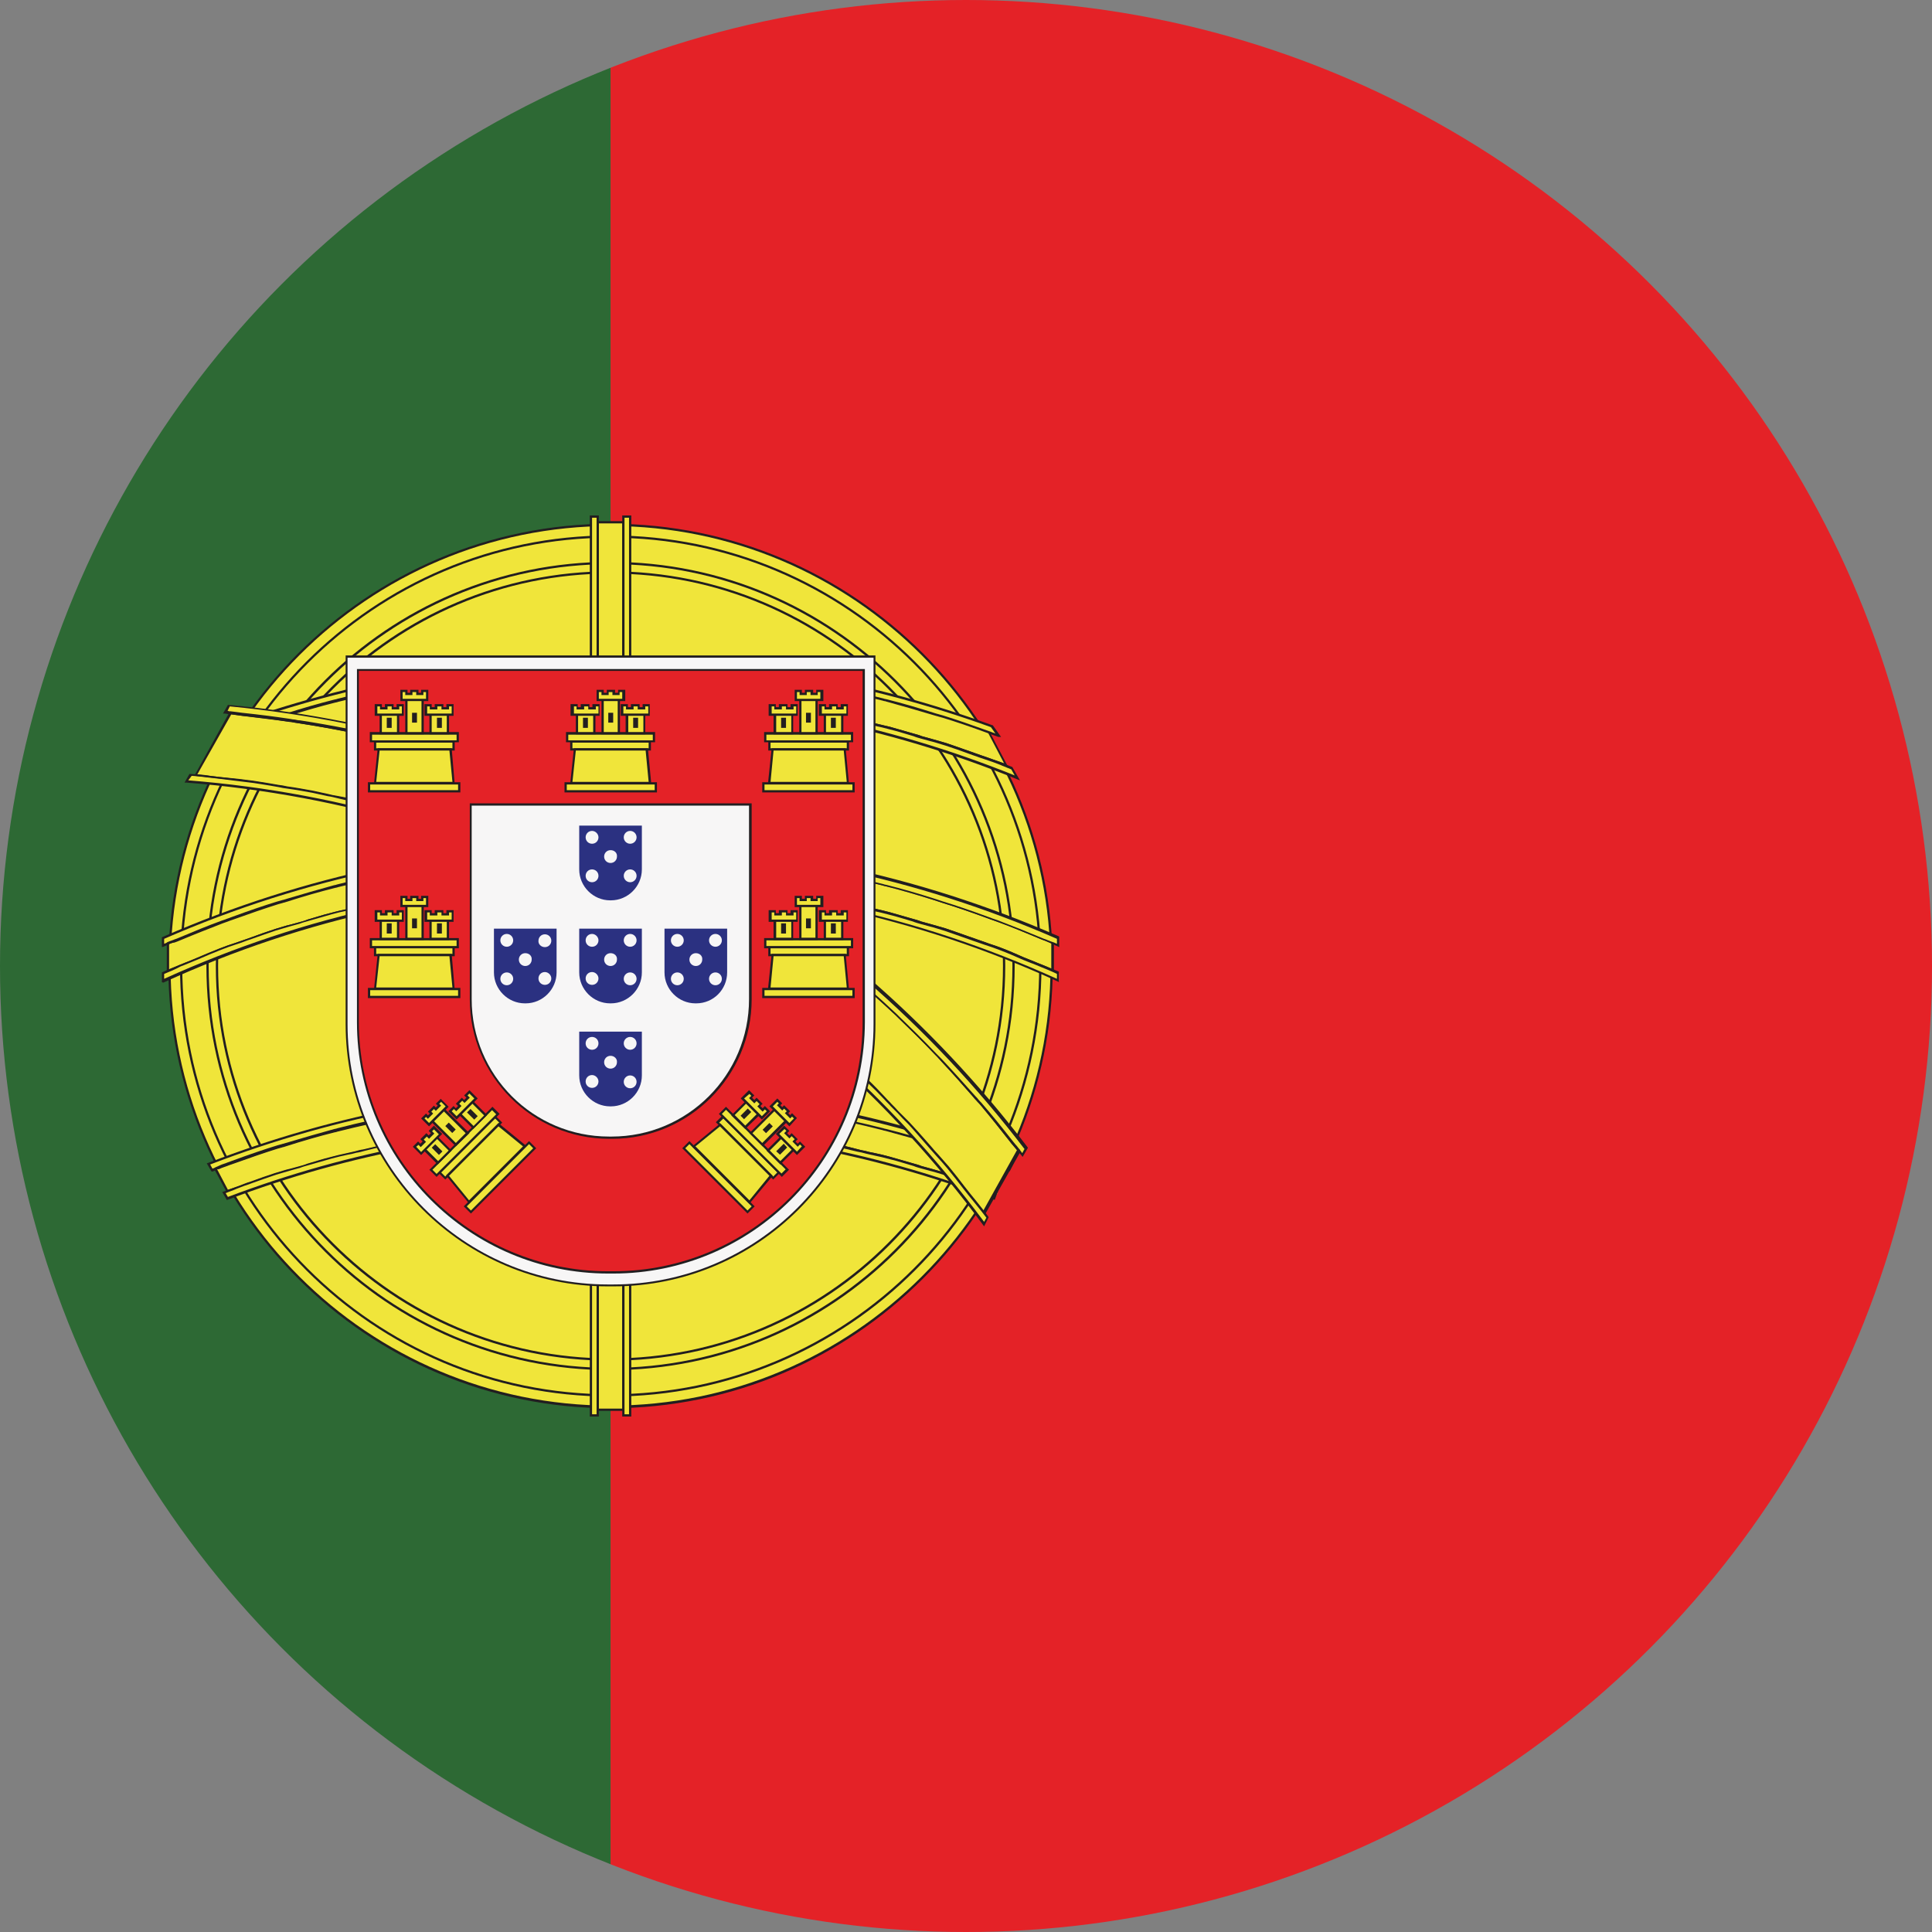 <?xml version="1.0" encoding="utf-8"?>
<!-- Generator: Adobe Illustrator 25.4.1, SVG Export Plug-In . SVG Version: 6.00 Build 0)  -->
<svg version="1.1" id="Слой_1" xmlns="http://www.w3.org/2000/svg" xmlns:xlink="http://www.w3.org/1999/xlink" x="0px" y="0px"
	 viewBox="0 0 512 512" style="enable-background:new 0 0 512 512;" xml:space="preserve">
<rect x="0" y="0" width="512" height="512" fill="#808080" stroke="none"/>
<style type="text/css">
	.st0{clip-path:url(#SVGID_00000144336519363426795510000007847596574054042288_);}
	.st1{fill:#E42227;}
	.st2{fill:#2D6934;}
	.st3{fill:#F0E53A;}
	.st4{fill:#221E20;}
	.st5{fill:#F7F6F6;}
	.st6{fill:#2B3181;}
</style>
<g>
	<defs>
		<circle id="SVGID_1_" cx="256" cy="256" r="256"/>
	</defs>
	<clipPath id="SVGID_00000033356275678997475720000008730929030342202752_">
		<use xlink:href="#SVGID_1_"  style="overflow:visible;"/>
	</clipPath>
	<g style="clip-path:url(#SVGID_00000033356275678997475720000008730929030342202752_);">
		<rect x="161.8" y="0" class="st1" width="510.9" height="512"/>
		<rect x="-116" y="0" class="st2" width="277.8" height="512"/>
		<g>
			<g>
				<circle class="st3" cx="161.8" cy="256" r="116.9"/>
				<path class="st4" d="M161.8,373.2c-64.6,0-117.2-52.6-117.2-117.2c0-64.6,52.6-117.2,117.2-117.2S279,191.4,279,256
					C279,320.6,226.4,373.2,161.8,373.2z M161.8,139.4c-64.3,0-116.6,52.3-116.6,116.6s52.3,116.5,116.6,116.5
					S278.4,320.3,278.4,256S226.1,139.4,161.8,139.4z"/>
			</g>
			<g>
				<path class="st3" d="M275.7,256c0,62.9-51,113.8-113.8,113.8S48,318.9,48,256c0-62.9,51-113.8,113.8-113.8
					S275.7,193.1,275.7,256z"/>
				<path class="st4" d="M161.8,370.1c-62.9,0-114.1-51.2-114.1-114.1c0-62.9,51.2-114.1,114.1-114.1S276,193.1,276,256
					C276,318.9,224.8,370.1,161.8,370.1z M161.8,142.5c-62.6,0-113.5,50.9-113.5,113.5c0,62.6,50.9,113.5,113.5,113.5
					S275.4,318.6,275.4,256C275.4,193.4,224.4,142.5,161.8,142.5z"/>
			</g>
			<g>
				<path class="st3" d="M268.6,256c0,59-47.8,106.8-106.8,106.8S55,315,55,256s47.8-106.8,106.8-106.8S268.6,197,268.6,256z"/>
				<path class="st4" d="M161.8,363.1c-59.1,0-107.1-48.1-107.1-107.1c0-59.1,48-107.1,107.1-107.1c59.1,0,107.1,48.1,107.1,107.1
					C268.9,315.1,220.9,363.1,161.8,363.1z M161.8,149.5c-58.7,0-106.5,47.8-106.5,106.5c0,58.7,47.8,106.5,106.5,106.5
					S268.3,314.7,268.3,256C268.3,197.3,220.5,149.5,161.8,149.5z"/>
			</g>
			<g>
				<path class="st3" d="M266.1,256c0,57.6-46.7,104.3-104.3,104.3c-57.6,0-104.3-46.7-104.3-104.3c0-57.6,46.7-104.3,104.3-104.3
					C219.4,151.7,266.1,198.4,266.1,256z"/>
				<path class="st4" d="M161.8,360.6c-57.7,0-104.6-46.9-104.6-104.6c0-57.7,46.9-104.6,104.6-104.6S266.4,198.3,266.4,256
					C266.4,313.7,219.5,360.6,161.8,360.6z M161.8,152c-57.3,0-104,46.7-104,104s46.7,104,104,104c57.3,0,104-46.7,104-104
					S219.2,152,161.8,152z"/>
			</g>
			<g>
				<g>
					<rect x="158.4" y="138.4" class="st3" width="6.8" height="235.3"/>
					<path class="st4" d="M165.5,373.9h-7.4V138.1h7.4V373.9z M158.7,373.3h6.2V138.7h-6.2V373.3z"/>
				</g>
				<g>
					<rect x="156.6" y="136.9" class="st3" width="1.8" height="238.3"/>
					<path class="st4" d="M158.7,375.4h-2.4V136.6h2.4V375.4z M156.9,374.8h1.2V137.2h-1.2V374.8z"/>
				</g>
				<g>
					<rect x="165.2" y="136.9" class="st3" width="1.8" height="238.3"/>
					<path class="st4" d="M167.3,375.4h-2.4V136.6h2.4V375.4z M165.5,374.8h1.2V137.2h-1.2V374.8z"/>
				</g>
			</g>
			<g>
				<g>
					<path class="st3" d="M64.7,249.3c2.8-1,5.6-2,8.4-3c2.1-0.7,4.2-1.3,6.3-1.9c2.8-0.8,5.6-1.7,8.5-2.5c2.1-0.6,4.3-1,6.5-1.5
						c2.8-0.7,5.7-1.4,8.5-2c2.2-0.5,4.4-0.8,6.6-1.2c2.8-0.5,5.7-1.1,8.6-1.6c2.2-0.3,4.4-0.6,6.6-0.9c2.8-0.4,5.7-0.8,8.6-1.1
						c2.4-0.2,4.7-0.4,7.1-0.5c2.7-0.2,5.4-0.5,8.2-0.6c4.5-0.2,8.9-0.3,13.4-0.3v-6.7c-24.3,0-48.6,3-72.3,9
						c-0.3,0.1-0.5,0.1-0.8,0.2c-4.4,1.1-8.8,2.4-13.2,3.8c-0.6,0.2-1.2,0.3-1.8,0.5c-4.1,1.3-8.2,2.7-12.3,4.2
						c-0.8,0.3-1.7,0.6-2.6,0.9c-3.9,1.4-7.7,3-11.5,4.6c-0.9,0.4-1.9,0.8-2.8,1.2v7.4c1.9-0.8,3.8-1.6,5.7-2.4
						c2.7-1.1,5.4-2.3,8.2-3.4C60.5,250.8,62.6,250.1,64.7,249.3z"/>
					<path class="st4" d="M44.2,257.8v-8l0.2-0.1c0.5-0.2,1.1-0.4,1.6-0.7c0.4-0.2,0.8-0.3,1.2-0.5c4.3-1.8,7.9-3.3,11.5-4.6
						c0.5-0.2,1-0.3,1.4-0.5c0.4-0.1,0.8-0.3,1.1-0.4c4.9-1.8,8.7-3.1,12.3-4.2c0.4-0.1,0.7-0.2,1.1-0.3c0.2-0.1,0.5-0.1,0.7-0.2
						c5-1.5,9.2-2.7,13.2-3.8c0.2,0,0.3-0.1,0.5-0.1l0.3-0.1c23.5-6,47.9-9,72.3-9h0.3v7.3h-0.3c-5.2,0-9.4,0.1-13.4,0.3
						c-1.9,0.1-3.8,0.2-5.6,0.4c-0.9,0.1-1.7,0.1-2.6,0.2c-0.8,0.1-1.6,0.1-2.4,0.2c-1.5,0.1-3.1,0.2-4.7,0.4
						c-2.1,0.2-4.2,0.5-6.2,0.8c-0.8,0.1-1.5,0.2-2.3,0.3c-0.8,0.1-1.6,0.2-2.4,0.3c-1.4,0.2-2.8,0.3-4.3,0.6
						c-2.1,0.3-4.2,0.7-6.2,1.1c-0.8,0.1-1.5,0.3-2.3,0.4c-0.8,0.1-1.6,0.3-2.3,0.4c-1.4,0.2-2.8,0.5-4.2,0.8
						c-2.1,0.4-4.2,1-6.3,1.5c-0.7,0.2-1.5,0.4-2.2,0.5c-0.7,0.2-1.5,0.3-2.2,0.5c-1.4,0.3-2.8,0.6-4.2,1c-2.1,0.6-4.2,1.2-6.3,1.8
						c-0.7,0.2-1.5,0.4-2.2,0.7c-0.7,0.2-1.5,0.4-2.2,0.6c-1.4,0.4-2.8,0.8-4.1,1.2c-2.1,0.7-4.3,1.5-6.3,2.2
						c-0.7,0.2-1.4,0.5-2,0.7c-0.8,0.3-1.5,0.5-2.3,0.8c-1.3,0.5-2.6,0.9-3.9,1.4c-2.1,0.8-4.2,1.7-6.3,2.6l-1.9,0.8
						c-0.8,0.3-1.5,0.6-2.3,0.9c-1.1,0.5-2.3,0.9-3.4,1.4L44.2,257.8z M44.8,250.2v6.7c1-0.4,2-0.9,3-1.3c0.8-0.3,1.5-0.6,2.3-0.9
						l1.9-0.8c2.1-0.9,4.2-1.8,6.3-2.6c1.3-0.5,2.7-1,4-1.4c0.8-0.3,1.5-0.5,2.3-0.8c0.7-0.2,1.4-0.5,2-0.7c2.1-0.8,4.2-1.5,6.3-2.2
						c1.4-0.4,2.8-0.9,4.2-1.2c0.7-0.2,1.5-0.4,2.2-0.6c0.7-0.2,1.5-0.4,2.2-0.7c2.1-0.6,4.2-1.3,6.3-1.8c1.4-0.4,2.9-0.7,4.3-1
						c0.7-0.2,1.5-0.3,2.2-0.5c0.7-0.2,1.5-0.4,2.2-0.5c2.1-0.5,4.2-1,6.3-1.5c1.4-0.3,2.8-0.5,4.2-0.8c0.8-0.1,1.5-0.3,2.3-0.4
						c0.8-0.1,1.5-0.3,2.3-0.4c2-0.4,4.2-0.8,6.2-1.1c1.4-0.2,2.9-0.4,4.3-0.6c0.8-0.1,1.6-0.2,2.4-0.3c0.8-0.1,1.5-0.2,2.3-0.3
						c2.1-0.3,4.2-0.6,6.3-0.8c1.6-0.2,3.1-0.3,4.7-0.4c0.8-0.1,1.6-0.1,2.4-0.2c0.9-0.1,1.7-0.1,2.6-0.2c1.8-0.2,3.7-0.3,5.6-0.4
						c3.9-0.2,8.1-0.3,13.1-0.3v-6.1c-24.3,0-48.5,3.1-71.9,9l-0.3,0.1c-0.2,0-0.3,0.1-0.5,0.1c-4,1-8.2,2.2-13.2,3.8
						c-0.2,0.1-0.5,0.1-0.7,0.2c-0.4,0.1-0.7,0.2-1.1,0.3c-3.5,1.1-7.3,2.4-12.3,4.2c-0.4,0.1-0.8,0.3-1.1,0.4
						c-0.5,0.2-0.9,0.3-1.4,0.5c-3.6,1.4-7.2,2.8-11.5,4.6c-0.4,0.2-0.8,0.3-1.3,0.5C45.8,249.8,45.3,250,44.8,250.2z"/>
				</g>
				<g>
					<path class="st3" d="M148.4,232.6c-2.7,0.1-5.4,0.4-8.2,0.6c-2.4,0.2-4.7,0.3-7.1,0.5c-2.9,0.3-5.7,0.7-8.6,1.1
						c-2.2,0.3-4.4,0.5-6.6,0.9c-2.9,0.4-5.7,1-8.6,1.6c-2.2,0.4-4.4,0.7-6.6,1.2c-2.9,0.6-5.7,1.3-8.5,2c-2.2,0.5-4.3,1-6.5,1.5
						c-2.8,0.8-5.7,1.7-8.5,2.5c-2.1,0.6-4.2,1.2-6.3,1.9c-2.8,0.9-5.6,2-8.4,3c-2.1,0.7-4.2,1.4-6.3,2.2c-2.7,1.1-5.5,2.2-8.2,3.4
						c-2.3,1-4.7,1.9-7,3v1.9c37.7-17.2,78.1-25.8,118.6-25.8v-1.8C157.3,232.3,152.9,232.4,148.4,232.6z"/>
					<path class="st4" d="M42.9,260.3v-2.6l0.2-0.1c1.5-0.7,3.1-1.3,4.6-1.9c0.8-0.3,1.6-0.7,2.5-1c0.7-0.3,1.5-0.6,2.2-0.9
						c2-0.8,4-1.7,6-2.5c1.3-0.5,2.6-1,3.9-1.4c0.8-0.3,1.6-0.5,2.3-0.8c0.7-0.2,1.4-0.5,2-0.7c2.1-0.8,4.2-1.5,6.3-2.2
						c1.4-0.4,2.8-0.9,4.2-1.2c0.7-0.2,1.5-0.4,2.2-0.6c0.7-0.2,1.5-0.4,2.2-0.7c2.1-0.6,4.2-1.3,6.3-1.8c1.4-0.4,2.8-0.7,4.2-1
						c0.7-0.2,1.5-0.3,2.2-0.5c0.7-0.2,1.4-0.4,2.2-0.5c2.1-0.5,4.2-1,6.4-1.5c1.4-0.3,2.8-0.5,4.2-0.8c0.8-0.1,1.5-0.3,2.3-0.4
						c0.8-0.1,1.5-0.3,2.3-0.4c2-0.4,4.2-0.8,6.2-1.1c1.4-0.2,2.9-0.4,4.3-0.6c0.8-0.1,1.6-0.2,2.4-0.3c0.8-0.1,1.5-0.2,2.3-0.3
						c2.1-0.3,4.2-0.6,6.3-0.8c1.6-0.2,3.1-0.3,4.7-0.4c0.8-0.1,1.6-0.1,2.4-0.2c0.9-0.1,1.7-0.1,2.6-0.2c1.8-0.2,3.7-0.3,5.6-0.4
						c4-0.2,8.3-0.3,13.4-0.3h0.3v2.4h-0.3c-41.2,0-81.1,8.7-118.5,25.8L42.9,260.3z M43.5,258.1v1.3c37.3-16.9,77-25.6,118-25.6
						v-1.2c-5,0-9.2,0.1-13.1,0.3c-1.9,0.1-3.8,0.2-5.6,0.4c-0.9,0.1-1.7,0.1-2.6,0.2c-0.8,0.1-1.6,0.1-2.4,0.2
						c-1.5,0.1-3.1,0.2-4.7,0.4c-2.1,0.2-4.2,0.5-6.2,0.8c-0.8,0.1-1.5,0.2-2.3,0.3c-0.8,0.1-1.6,0.2-2.4,0.3
						c-1.4,0.2-2.8,0.3-4.3,0.6c-2.1,0.3-4.2,0.7-6.2,1.1c-0.8,0.1-1.5,0.3-2.3,0.4c-0.8,0.1-1.6,0.3-2.3,0.4
						c-1.4,0.2-2.8,0.5-4.2,0.8c-2.1,0.4-4.3,1-6.4,1.5c-0.7,0.2-1.4,0.4-2.2,0.5c-0.7,0.2-1.5,0.3-2.2,0.5c-1.4,0.3-2.8,0.6-4.2,1
						c-2.1,0.6-4.2,1.2-6.3,1.8c-0.7,0.2-1.5,0.4-2.2,0.7c-0.7,0.2-1.5,0.4-2.2,0.6c-1.4,0.4-2.8,0.8-4.1,1.2
						c-2.1,0.7-4.3,1.5-6.3,2.2c-0.7,0.2-1.4,0.5-2,0.7c-0.8,0.3-1.6,0.6-2.3,0.8c-1.3,0.4-2.6,0.9-3.9,1.4c-2,0.8-4,1.6-6,2.5
						c-0.7,0.3-1.5,0.6-2.2,0.9c-0.8,0.3-1.6,0.7-2.5,1C46.4,256.9,45,257.5,43.5,258.1z"/>
				</g>
				<g>
					<path class="st3" d="M47.4,248.8c3.8-1.6,7.6-3.2,11.5-4.6c0.8-0.3,1.7-0.6,2.6-0.9c4.1-1.5,8.2-2.9,12.3-4.2
						c0.6-0.2,1.2-0.3,1.8-0.5c4.4-1.3,8.8-2.6,13.2-3.8c0.3-0.1,0.5-0.1,0.8-0.2c23.7-6,48-9,72.3-9v-1.8
						c-40.4,0-80.8,8.2-118.6,24.8v1.9c0.4-0.2,0.9-0.4,1.3-0.5v0C45.5,249.6,46.4,249.2,47.4,248.8z"/>
					<path class="st4" d="M42.9,251v-2.6l0.2-0.1c37.6-16.4,77.5-24.8,118.7-24.8h0.3v2.4h-0.3c-24.4,0-48.7,3.1-72.2,9l-0.3,0.1
						c-0.2,0-0.3,0.1-0.5,0.1c-4,1-8.2,2.2-13.2,3.8c-0.2,0.1-0.5,0.1-0.7,0.2c-0.4,0.1-0.7,0.2-1.1,0.3c-3.5,1.1-7.3,2.4-12.3,4.2
						c-0.4,0.1-0.8,0.3-1.1,0.4c-0.5,0.2-0.9,0.3-1.4,0.5c-3.6,1.4-7.2,2.8-11.5,4.6c-0.4,0.2-0.9,0.4-1.3,0.5
						c-0.5,0.2-0.9,0.4-1.4,0.6l-0.2,0.1c-0.2,0.1-0.4,0.2-0.6,0.3c-0.2,0.1-0.5,0.2-0.7,0.3L42.9,251z M43.5,248.8v1.3
						c0.1,0,0.2-0.1,0.3-0.1c0.2-0.1,0.3-0.1,0.4-0.2l0.1-0.1c0.5-0.2,1-0.4,1.6-0.6c0.4-0.2,0.9-0.3,1.3-0.5
						c4.3-1.8,7.9-3.3,11.5-4.6c0.5-0.2,1-0.3,1.4-0.5c0.4-0.1,0.8-0.3,1.1-0.4c4.9-1.8,8.7-3.1,12.3-4.2c0.4-0.1,0.7-0.2,1.1-0.3
						c0.2-0.1,0.5-0.1,0.7-0.2c5-1.5,9.2-2.7,13.2-3.8c0.2,0,0.3-0.1,0.5-0.1l0.3-0.1c23.4-6,47.7-9,72-9v-1.2
						C120.6,224.2,80.9,232.5,43.5,248.8z"/>
				</g>
			</g>
			<g>
				<g>
					<path class="st3" d="M89.5,299.4c-0.3,0.1-0.5,0.1-0.8,0.2c-4.4,1.1-8.8,2.4-13.2,3.8c-0.6,0.2-1.2,0.3-1.8,0.5
						c-4.1,1.3-8.2,2.7-12.3,4.2c-0.8,0.3-1.7,0.6-2.6,0.9c-0.6,0.2-1.2,0.5-1.8,0.7l3.2,6c1.5-0.5,2.9-1,4.4-1.6c2.8-1,5.6-2,8.4-3
						c2.1-0.7,4.2-1.2,6.3-1.9c2.8-0.8,5.6-1.7,8.5-2.5c2.1-0.6,4.3-1,6.5-1.5c2.8-0.7,5.7-1.4,8.5-2c2.2-0.5,4.4-0.8,6.6-1.2
						c2.8-0.5,5.7-1.1,8.6-1.6c2.2-0.3,4.4-0.6,6.6-0.9c2.8-0.4,5.7-0.8,8.6-1.1c2.4-0.2,4.7-0.3,7.1-0.5c2.7-0.2,5.4-0.5,8.2-0.6
						c4.5-0.2,8.9-0.3,13.4-0.3v-6.7C137.5,290.4,113.3,293.3,89.5,299.4z"/>
					<path class="st4" d="M60.1,316l-0.1-0.2l-3.4-6.3l0.3-0.1c0.3-0.1,0.6-0.2,0.8-0.3c0.3-0.1,0.7-0.3,1-0.4
						c0.5-0.2,1-0.3,1.4-0.5c0.4-0.1,0.8-0.3,1.1-0.4c4.9-1.8,8.7-3.1,12.3-4.2c0.4-0.1,0.7-0.2,1.1-0.3c0.2-0.1,0.5-0.1,0.7-0.2
						c5-1.5,9.2-2.7,13.2-3.8c0.2,0,0.3-0.1,0.5-0.1l0.3-0.1c23.5-6,47.9-9,72.3-9h0.3v7.3h-0.3c-5.2,0-9.4,0.1-13.4,0.3
						c-1.9,0.1-3.8,0.2-5.6,0.4c-0.9,0.1-1.7,0.1-2.6,0.2c-0.8,0.1-1.6,0.1-2.4,0.2c-1.5,0.1-3.1,0.2-4.7,0.4
						c-2.1,0.2-4.2,0.5-6.2,0.8c-0.8,0.1-1.5,0.2-2.3,0.3c-0.8,0.1-1.6,0.2-2.4,0.3c-1.4,0.2-2.8,0.3-4.3,0.6
						c-2.1,0.3-4.2,0.7-6.2,1.1c-0.8,0.1-1.5,0.3-2.3,0.4c-0.8,0.1-1.6,0.3-2.3,0.4c-1.4,0.2-2.8,0.5-4.2,0.8
						c-2.1,0.4-4.2,1-6.3,1.5c-0.7,0.2-1.5,0.4-2.2,0.5c-0.7,0.2-1.5,0.3-2.2,0.5c-1.4,0.3-2.8,0.7-4.2,1c-2.1,0.6-4.2,1.2-6.3,1.8
						c-0.7,0.2-1.5,0.4-2.2,0.7c-0.7,0.2-1.5,0.4-2.2,0.6c-1.4,0.4-2.8,0.8-4.1,1.2c-2.1,0.7-4.3,1.5-6.3,2.2
						c-0.7,0.3-1.4,0.5-2,0.7c-1,0.4-2,0.7-2.9,1.1L60.1,316z M57.5,309.8l2.9,5.5l1.2-0.4c1-0.3,1.9-0.7,2.9-1
						c0.7-0.3,1.4-0.5,2-0.7c2.1-0.8,4.2-1.5,6.3-2.2c1.4-0.4,2.8-0.9,4.2-1.2c0.7-0.2,1.5-0.4,2.2-0.6c0.7-0.2,1.5-0.4,2.2-0.7
						c2.1-0.6,4.2-1.3,6.3-1.8c1.4-0.4,2.9-0.7,4.2-1c0.7-0.2,1.5-0.3,2.2-0.5c0.7-0.2,1.5-0.4,2.2-0.5c2.1-0.5,4.2-1,6.3-1.5
						c1.4-0.3,2.8-0.5,4.2-0.8c0.8-0.1,1.6-0.3,2.3-0.4c0.8-0.1,1.5-0.3,2.3-0.4c2-0.4,4.2-0.8,6.2-1.1c1.4-0.2,2.9-0.4,4.3-0.6
						c0.8-0.1,1.6-0.2,2.4-0.3c0.8-0.1,1.5-0.2,2.3-0.3c2.1-0.3,4.2-0.6,6.3-0.8c1.6-0.2,3.1-0.3,4.7-0.4c0.8-0.1,1.6-0.1,2.4-0.2
						c0.9-0.1,1.7-0.1,2.6-0.2c1.8-0.2,3.7-0.3,5.6-0.4c3.9-0.2,8.1-0.3,13.1-0.3v-6.1c-24.3,0-48.5,3.1-71.9,9l-0.3,0.1
						c-0.2,0-0.3,0.1-0.5,0.1c-4,1-8.2,2.2-13.2,3.8c-0.2,0.1-0.5,0.1-0.7,0.2c-0.4,0.1-0.7,0.2-1.1,0.3c-3.5,1.1-7.3,2.4-12.3,4.2
						c-0.4,0.1-0.8,0.3-1.1,0.4c-0.5,0.2-0.9,0.3-1.4,0.5c-0.3,0.1-0.6,0.3-1,0.4C57.9,309.7,57.7,309.8,57.5,309.8z"/>
				</g>
				<g>
					<path class="st3" d="M161.8,297.1c-4.5,0-8.9,0.1-13.4,0.3c-2.7,0.1-5.4,0.4-8.2,0.6c-2.4,0.2-4.7,0.3-7.1,0.5
						c-2.9,0.3-5.7,0.7-8.6,1.1c-2.2,0.3-4.4,0.5-6.6,0.9c-2.9,0.4-5.7,1-8.6,1.6c-2.2,0.4-4.4,0.7-6.6,1.2c-2.9,0.6-5.7,1.3-8.5,2
						c-2.2,0.5-4.3,1-6.5,1.5c-2.8,0.8-5.7,1.7-8.5,2.5c-2.1,0.6-4.2,1.2-6.3,1.9c-2.8,0.9-5.6,2-8.4,3c-1.8,0.6-3.5,1.2-5.3,1.9
						l0.9,1.6c32.7-12.5,67.2-18.7,101.6-18.7V297.1z"/>
					<path class="st4" d="M60.1,318l-1.2-2.1l0.3-0.1c1.1-0.4,2.1-0.8,3.2-1.2c0.7-0.2,1.4-0.5,2.1-0.8c0.7-0.3,1.4-0.5,2-0.7
						c2.1-0.8,4.2-1.5,6.3-2.2c1.4-0.4,2.8-0.9,4.2-1.2c0.7-0.2,1.5-0.4,2.2-0.6c0.7-0.2,1.5-0.4,2.2-0.7c2.1-0.6,4.2-1.3,6.3-1.8
						c1.4-0.4,2.8-0.7,4.2-1c0.7-0.2,1.5-0.3,2.2-0.5c0.7-0.2,1.4-0.4,2.2-0.5c2.1-0.5,4.2-1,6.4-1.5c1.4-0.3,2.8-0.5,4.2-0.8
						c0.8-0.1,1.5-0.3,2.3-0.4c0.8-0.1,1.5-0.3,2.3-0.4c2-0.4,4.2-0.8,6.2-1.1c1.4-0.2,2.9-0.4,4.3-0.6c0.8-0.1,1.6-0.2,2.4-0.3
						c0.8-0.1,1.5-0.2,2.3-0.3c2.1-0.3,4.2-0.6,6.3-0.8c1.6-0.2,3.1-0.3,4.7-0.4c0.8-0.1,1.6-0.1,2.4-0.2c0.9-0.1,1.7-0.1,2.6-0.2
						c1.8-0.2,3.7-0.3,5.6-0.4c4-0.2,8.3-0.3,13.4-0.3h0.3v2.4h-0.3c-34.7,0-68.9,6.3-101.5,18.7L60.1,318z M59.8,316.2l0.6,1
						c32.5-12.3,66.5-18.6,101.2-18.7v-1.2c-5,0-9.2,0.1-13.1,0.3c-1.9,0.1-3.8,0.2-5.6,0.4c-0.9,0.1-1.7,0.1-2.6,0.2
						c-0.8,0.1-1.6,0.1-2.4,0.2c-1.5,0.1-3.1,0.2-4.7,0.4c-2.1,0.2-4.2,0.5-6.2,0.8c-0.8,0.1-1.5,0.2-2.3,0.3
						c-0.8,0.1-1.6,0.2-2.4,0.3c-1.4,0.2-2.8,0.3-4.3,0.6c-2.1,0.3-4.2,0.7-6.2,1.1c-0.8,0.1-1.5,0.3-2.3,0.4
						c-0.8,0.1-1.6,0.3-2.3,0.4c-1.4,0.2-2.8,0.5-4.2,0.8c-2.1,0.4-4.3,1-6.4,1.5c-0.7,0.2-1.4,0.4-2.2,0.5
						c-0.7,0.2-1.5,0.4-2.2,0.5c-1.4,0.3-2.8,0.6-4.2,1c-2.1,0.6-4.2,1.2-6.3,1.8c-0.7,0.2-1.5,0.4-2.2,0.7
						c-0.7,0.2-1.5,0.4-2.2,0.6c-1.4,0.4-2.8,0.8-4.1,1.2c-2.1,0.7-4.3,1.5-6.3,2.2c-0.7,0.3-1.4,0.5-2,0.7
						c-0.7,0.3-1.4,0.5-2.1,0.8C61.7,315.5,60.7,315.8,59.8,316.2z"/>
				</g>
				<g>
					<path class="st3" d="M55.3,308.4l0.9,1.6c0.9-0.4,1.8-0.8,2.8-1.1c0.8-0.3,1.7-0.6,2.6-0.9c4.1-1.5,8.2-2.9,12.3-4.2
						c0.6-0.2,1.2-0.3,1.8-0.5c4.4-1.4,8.8-2.6,13.2-3.8c0.3-0.1,0.5-0.1,0.8-0.2c23.7-6,48-9,72.3-9v-1.8
						C125.7,288.6,89.5,295.2,55.3,308.4z"/>
					<path class="st4" d="M56,310.4l-1.2-2.1l0.3-0.1c34.2-13.2,70.1-19.9,106.7-19.9h0.3v2.4h-0.3c-24.4,0-48.7,3.1-72.2,9
						l-0.3,0.1c-0.2,0-0.3,0.1-0.5,0.1c-4,1-8.2,2.2-13.2,3.8c-0.2,0.1-0.5,0.1-0.7,0.2c-0.4,0.1-0.7,0.2-1.1,0.3
						c-3.5,1.1-7.3,2.4-12.3,4.2c-0.4,0.1-0.8,0.3-1.1,0.4c-0.5,0.2-0.9,0.3-1.4,0.5c-0.5,0.2-1.1,0.4-1.6,0.7
						c-0.4,0.2-0.7,0.3-1.1,0.5L56,310.4z M55.7,308.6l0.6,1.1c0.3-0.1,0.6-0.2,0.9-0.4c0.5-0.2,1.1-0.5,1.6-0.7
						c0.5-0.2,1-0.3,1.4-0.5c0.4-0.1,0.8-0.3,1.1-0.4c4.9-1.8,8.7-3.1,12.3-4.2c0.4-0.1,0.7-0.2,1.1-0.3c0.2-0.1,0.5-0.1,0.7-0.2
						c5-1.5,9.2-2.7,13.2-3.8c0.2,0,0.3-0.1,0.5-0.1l0.3-0.1c23.4-6,47.7-9,72-9v-1.2C125.2,288.9,89.6,295.6,55.7,308.6z"/>
				</g>
			</g>
			<g>
				<g>
					<path class="st3" d="M234.1,299.4c0.3,0.1,0.5,0.1,0.8,0.2c4.4,1.1,8.8,2.4,13.2,3.8c0.6,0.2,1.2,0.3,1.8,0.5
						c4.1,1.3,8.2,2.7,12.3,4.2c0.8,0.3,1.7,0.6,2.6,0.9c0.6,0.2,1.2,0.5,1.8,0.7l-3.2,6c-1.5-0.5-2.9-1-4.4-1.6c-2.8-1-5.6-2-8.4-3
						c-2.1-0.7-4.2-1.2-6.3-1.9c-2.8-0.8-5.6-1.7-8.5-2.5c-2.1-0.6-4.3-1-6.5-1.5c-2.8-0.7-5.7-1.4-8.5-2c-2.2-0.5-4.4-0.8-6.6-1.2
						c-2.8-0.5-5.7-1.1-8.6-1.6c-2.2-0.3-4.4-0.6-6.6-0.9c-2.9-0.4-5.7-0.8-8.6-1.1c-2.4-0.2-4.7-0.3-7.1-0.5
						c-2.7-0.2-5.4-0.5-8.2-0.6c-4.5-0.2-8.9-0.3-13.4-0.3v-6.7C186.1,290.4,210.4,293.3,234.1,299.4z"/>
					<path class="st4" d="M263.5,316l-1.7-0.6c-1-0.4-2-0.7-2.9-1.1c-0.7-0.2-1.4-0.5-2-0.7c-2.1-0.7-4.2-1.5-6.3-2.2
						c-1.4-0.4-2.8-0.9-4.1-1.2c-0.7-0.2-1.5-0.4-2.2-0.6c-0.7-0.2-1.5-0.4-2.2-0.7c-2.1-0.6-4.2-1.3-6.3-1.8
						c-1.4-0.4-2.8-0.7-4.2-1c-0.7-0.2-1.5-0.3-2.2-0.5c-0.7-0.2-1.5-0.4-2.2-0.5c-2.1-0.5-4.2-1-6.3-1.5c-1.4-0.3-2.8-0.5-4.2-0.8
						c-0.8-0.1-1.5-0.3-2.3-0.4c-0.8-0.1-1.5-0.3-2.3-0.4c-2-0.4-4.1-0.8-6.2-1.1c-1.4-0.2-2.9-0.4-4.3-0.6
						c-0.8-0.1-1.6-0.2-2.4-0.3c-0.8-0.1-1.6-0.2-2.4-0.3c-2-0.3-4.1-0.6-6.2-0.8c-1.5-0.2-3.1-0.3-4.7-0.4
						c-0.8-0.1-1.6-0.1-2.4-0.2c-0.9-0.1-1.7-0.1-2.6-0.2c-1.8-0.2-3.7-0.3-5.6-0.4c-4-0.2-8.2-0.3-13.4-0.3h-0.3V290h0.3
						c24.5,0,48.8,3.1,72.3,9l0.3,0.1c0.2,0,0.3,0.1,0.5,0.1c4,1,8.2,2.2,13.2,3.8c0.3,0.1,0.6,0.2,0.9,0.3c0.3,0.1,0.6,0.2,0.9,0.3
						c3.6,1.1,7.4,2.4,12.3,4.2c0.4,0.1,0.7,0.3,1.1,0.4c0.5,0.2,1,0.3,1.4,0.5c0.3,0.1,0.7,0.3,1,0.4c0.3,0.1,0.5,0.2,0.8,0.3
						l0.3,0.1L263.5,316z M162.1,296.8c5,0,9.2,0.1,13.1,0.3c1.9,0.1,3.8,0.3,5.6,0.4c0.9,0.1,1.7,0.1,2.6,0.2
						c0.8,0.1,1.6,0.1,2.4,0.2c1.5,0.1,3.1,0.2,4.7,0.4c2.1,0.2,4.2,0.5,6.2,0.8c0.8,0.1,1.6,0.2,2.3,0.3c0.8,0.1,1.6,0.2,2.4,0.3
						c1.4,0.2,2.9,0.3,4.3,0.6c2.1,0.3,4.2,0.7,6.2,1.1c0.8,0.1,1.5,0.3,2.3,0.4c0.8,0.1,1.5,0.3,2.3,0.4c1.4,0.3,2.8,0.5,4.2,0.8
						c2.1,0.4,4.2,1,6.3,1.5c0.7,0.2,1.5,0.4,2.2,0.5c0.7,0.2,1.5,0.4,2.2,0.5c1.4,0.3,2.8,0.6,4.2,1c2.1,0.6,4.2,1.2,6.3,1.8
						c0.7,0.2,1.5,0.4,2.2,0.7c0.7,0.2,1.5,0.4,2.2,0.6c1.4,0.4,2.8,0.8,4.2,1.2c2.1,0.7,4.3,1.5,6.3,2.2c0.7,0.3,1.3,0.5,2,0.7
						c1,0.4,1.9,0.7,2.9,1l1.2,0.4l2.9-5.5c-0.2-0.1-0.3-0.1-0.5-0.2c-0.3-0.1-0.6-0.3-1-0.4c-0.5-0.2-0.9-0.3-1.4-0.5
						c-0.4-0.1-0.8-0.3-1.1-0.4c-4.9-1.8-8.7-3.1-12.3-4.2c-0.3-0.1-0.6-0.2-0.9-0.3c-0.3-0.1-0.6-0.2-0.9-0.3
						c-5.1-1.6-9.2-2.7-13.2-3.8c-0.2,0-0.3-0.1-0.5-0.1l-0.3-0.1c-23.4-5.9-47.6-9-71.9-9V296.8z"/>
				</g>
				<g>
					<path class="st3" d="M161.8,297.1c4.5,0,8.9,0.1,13.4,0.3c2.7,0.1,5.4,0.4,8.2,0.6c2.4,0.2,4.7,0.3,7.1,0.5
						c2.9,0.3,5.7,0.7,8.6,1.1c2.2,0.3,4.4,0.5,6.6,0.9c2.9,0.4,5.7,1,8.6,1.6c2.2,0.4,4.4,0.7,6.6,1.2c2.9,0.6,5.7,1.3,8.5,2
						c2.2,0.5,4.3,1,6.5,1.5c2.8,0.8,5.7,1.7,8.5,2.5c2.1,0.6,4.2,1.2,6.3,1.9c2.8,0.9,5.6,2,8.4,3c1.8,0.6,3.5,1.2,5.3,1.9
						l-0.9,1.6c-32.7-12.5-67.2-18.7-101.6-18.7V297.1z"/>
					<path class="st4" d="M263.6,318l-0.2-0.1c-32.6-12.4-66.8-18.7-101.5-18.7h-0.3v-2.4h0.3c5.2,0,9.4,0.1,13.4,0.3
						c2,0.1,4,0.3,5.9,0.4c0.8,0.1,1.5,0.1,2.3,0.2c0.8,0.1,1.6,0.1,2.4,0.2c1.5,0.1,3.1,0.2,4.7,0.4c2.1,0.2,4.2,0.5,6.2,0.8
						c0.8,0.1,1.6,0.2,2.3,0.3c0.8,0.1,1.6,0.2,2.4,0.3c1.4,0.2,2.9,0.3,4.3,0.6c2.1,0.3,4.2,0.7,6.2,1.1c0.8,0.1,1.5,0.3,2.3,0.4
						c0.8,0.1,1.5,0.3,2.3,0.4c1.4,0.3,2.8,0.5,4.2,0.8c2.1,0.4,4.3,1,6.3,1.5c0.7,0.2,1.5,0.4,2.2,0.5c0.7,0.2,1.5,0.4,2.2,0.5
						c1.4,0.3,2.8,0.6,4.2,1c2.1,0.6,4.2,1.2,6.3,1.8c0.7,0.2,1.5,0.4,2.2,0.7c0.7,0.2,1.5,0.4,2.2,0.6c1.4,0.4,2.8,0.8,4.2,1.2
						c2.1,0.7,4.3,1.5,6.3,2.2c0.7,0.3,1.3,0.5,2,0.7c0.8,0.3,1.5,0.5,2.3,0.8c1,0.4,2,0.7,3,1.1l0.3,0.1L263.6,318z M162.1,298.5
						c34.6,0.1,68.7,6.3,101.2,18.7l0.6-1c-0.9-0.3-1.8-0.7-2.7-1c-0.8-0.3-1.5-0.5-2.3-0.8c-0.7-0.2-1.4-0.5-2-0.7
						c-2.1-0.7-4.2-1.5-6.3-2.2c-1.4-0.4-2.8-0.9-4.1-1.2c-0.7-0.2-1.5-0.4-2.2-0.6c-0.7-0.2-1.5-0.4-2.2-0.7
						c-2.1-0.6-4.2-1.3-6.3-1.8c-1.4-0.4-2.8-0.7-4.2-1c-0.8-0.2-1.5-0.3-2.2-0.5c-0.7-0.2-1.5-0.4-2.2-0.5c-2.1-0.5-4.2-1-6.3-1.5
						c-1.4-0.3-2.8-0.5-4.2-0.8c-0.8-0.1-1.5-0.3-2.3-0.4c-0.8-0.1-1.5-0.3-2.3-0.4c-2-0.4-4.1-0.8-6.2-1.1
						c-1.4-0.2-2.9-0.4-4.3-0.6c-0.8-0.1-1.6-0.2-2.4-0.3c-0.8-0.1-1.6-0.2-2.3-0.3c-2-0.3-4.1-0.6-6.2-0.8
						c-1.5-0.2-3.1-0.3-4.7-0.4c-0.8-0.1-1.6-0.1-2.4-0.2c-0.8-0.1-1.5-0.1-2.3-0.2c-1.9-0.2-3.9-0.3-5.9-0.4
						c-3.9-0.2-8.1-0.3-13.1-0.3V298.5z"/>
				</g>
				<g>
					<path class="st3" d="M268.4,308.4l-0.9,1.6c-0.9-0.4-1.8-0.8-2.8-1.1c-0.8-0.3-1.7-0.6-2.6-0.9c-4.1-1.5-8.2-2.9-12.3-4.2
						c-0.6-0.2-1.2-0.3-1.8-0.5c-4.4-1.4-8.8-2.6-13.2-3.8c-0.3-0.1-0.5-0.1-0.8-0.2c-23.7-6-48-9-72.3-9v-1.8
						C198,288.6,234.1,295.2,268.4,308.4z"/>
					<path class="st4" d="M267.6,310.4l-0.3-0.1c-0.4-0.1-0.7-0.3-1.1-0.4c-0.6-0.2-1.1-0.5-1.7-0.7c-0.5-0.2-0.9-0.3-1.4-0.5
						c-0.4-0.1-0.8-0.3-1.1-0.4c-4.9-1.8-8.7-3.1-12.3-4.2c-0.3-0.1-0.6-0.2-0.9-0.3c-0.3-0.1-0.6-0.2-0.9-0.3
						c-5.1-1.6-9.2-2.7-13.2-3.8c-0.2,0-0.3-0.1-0.5-0.1l-0.3-0.1c-23.5-6-47.8-9-72.2-9h-0.3v-2.4h0.3c36.6,0,72.5,6.7,106.7,19.9
						l0.3,0.1L267.6,310.4z M162.1,290c24.4,0,48.6,3.1,72,9l0.3,0.1c0.2,0,0.3,0.1,0.5,0.1c4,1,8.2,2.2,13.2,3.8
						c0.3,0.1,0.6,0.2,0.9,0.3c0.3,0.1,0.6,0.2,0.9,0.3c3.6,1.1,7.4,2.4,12.3,4.2c0.4,0.1,0.7,0.3,1.1,0.4c0.5,0.2,1,0.3,1.4,0.5
						c0.6,0.2,1.1,0.4,1.7,0.7c0.3,0.1,0.6,0.2,0.8,0.3l0.6-1.1c-33.9-13-69.5-19.7-105.8-19.7V290z"/>
				</g>
			</g>
			<g>
				<g>
					<path class="st3" d="M259,249.3c-2.8-1-5.6-2-8.4-3c-2.1-0.7-4.2-1.3-6.3-1.9c-2.8-0.8-5.6-1.7-8.5-2.5c-2.1-0.6-4.3-1-6.5-1.5
						c-2.8-0.7-5.7-1.4-8.5-2c-2.2-0.5-4.4-0.8-6.6-1.2c-2.8-0.5-5.7-1.1-8.6-1.6c-2.2-0.3-4.4-0.6-6.6-0.9
						c-2.9-0.4-5.7-0.8-8.6-1.1c-2.4-0.2-4.7-0.4-7.1-0.5c-2.7-0.2-5.4-0.5-8.2-0.6c-4.5-0.2-8.9-0.3-13.4-0.3v-6.7
						c24.3,0,48.6,3,72.3,9c0.3,0.1,0.5,0.1,0.8,0.2c4.4,1.1,8.8,2.4,13.2,3.8c0.6,0.2,1.2,0.3,1.8,0.5c4.1,1.3,8.2,2.7,12.3,4.2
						c0.8,0.3,1.7,0.6,2.6,0.9c3.9,1.4,7.7,3,11.5,4.6c0.9,0.4,1.9,0.8,2.8,1.2v7.4c-1.9-0.8-3.8-1.6-5.7-2.4
						c-2.7-1.1-5.4-2.3-8.2-3.4C263.1,250.8,261,250.1,259,249.3z"/>
					<path class="st4" d="M279.4,257.8l-0.4-0.2c-1.1-0.5-2.3-1-3.5-1.4c-0.7-0.3-1.5-0.6-2.2-0.9l-2-0.8c-2-0.9-4.1-1.8-6.2-2.6
						c-1.3-0.5-2.7-1-4-1.4c-0.8-0.3-1.5-0.5-2.3-0.8c-0.7-0.2-1.4-0.5-2-0.7c-2.1-0.7-4.2-1.5-6.3-2.2c-1.4-0.4-2.8-0.9-4.1-1.2
						c-0.7-0.2-1.5-0.4-2.2-0.6c-0.7-0.2-1.5-0.4-2.2-0.7c-2.1-0.6-4.2-1.3-6.3-1.8c-1.4-0.4-2.8-0.7-4.2-1
						c-0.7-0.2-1.5-0.3-2.2-0.5c-0.7-0.2-1.5-0.4-2.2-0.6c-2.1-0.5-4.2-1-6.3-1.5c-1.4-0.3-2.8-0.5-4.2-0.8
						c-0.8-0.1-1.5-0.3-2.3-0.4c-0.8-0.1-1.5-0.3-2.3-0.4c-2-0.4-4.1-0.8-6.2-1.1c-1.4-0.2-2.9-0.4-4.3-0.6
						c-0.8-0.1-1.6-0.2-2.4-0.3c-0.8-0.1-1.6-0.2-2.4-0.3c-2-0.3-4.1-0.6-6.2-0.8c-1.5-0.2-3.1-0.3-4.6-0.4
						c-0.8-0.1-1.6-0.1-2.4-0.2c-0.9-0.1-1.7-0.1-2.6-0.2c-1.8-0.2-3.7-0.3-5.6-0.4c-4-0.2-8.2-0.3-13.4-0.3h-0.3v-7.3h0.3
						c24.5,0,48.8,3.1,72.3,9l0.3,0.1c0.2,0,0.3,0.1,0.5,0.1c4,1,8.2,2.2,13.2,3.8c0.3,0.1,0.6,0.2,0.9,0.3c0.3,0.1,0.6,0.2,0.9,0.3
						c3.6,1.1,7.4,2.4,12.3,4.2c0.4,0.1,0.7,0.3,1.1,0.4c0.5,0.2,1,0.3,1.4,0.5c3.9,1.5,7.8,3.1,11.5,4.6c0.4,0.2,0.8,0.3,1.2,0.5
						c0.5,0.2,1.1,0.4,1.6,0.7l0.2,0.1V257.8z M162.1,232c5,0,9.2,0.1,13.1,0.3c1.9,0.1,3.8,0.2,5.6,0.4c0.9,0.1,1.7,0.1,2.6,0.2
						c0.8,0.1,1.6,0.1,2.4,0.2c1.5,0.1,3.1,0.2,4.7,0.4c2.1,0.2,4.2,0.5,6.2,0.8c0.8,0.1,1.6,0.2,2.3,0.3c0.8,0.1,1.6,0.2,2.4,0.3
						c1.4,0.2,2.9,0.3,4.3,0.6c2.1,0.3,4.2,0.7,6.2,1.1c0.8,0.1,1.5,0.3,2.3,0.4c0.8,0.1,1.5,0.3,2.3,0.4c1.4,0.2,2.8,0.5,4.2,0.8
						c2.1,0.4,4.2,1,6.3,1.5c0.7,0.2,1.5,0.4,2.2,0.5c0.7,0.2,1.5,0.4,2.2,0.5c1.4,0.3,2.8,0.7,4.2,1c2.1,0.6,4.2,1.2,6.3,1.8
						c0.7,0.2,1.5,0.4,2.2,0.7c0.7,0.2,1.5,0.4,2.2,0.6c1.4,0.4,2.8,0.8,4.2,1.2c2.1,0.7,4.3,1.5,6.3,2.2c0.7,0.2,1.4,0.5,2,0.7
						c0.8,0.3,1.5,0.5,2.3,0.8c1.3,0.5,2.7,0.9,4,1.4c2.1,0.8,4.2,1.7,6.2,2.6l2,0.8c0.7,0.3,1.5,0.6,2.2,0.9c1,0.4,2,0.8,3.1,1.3
						v-6.7c-0.5-0.2-0.9-0.4-1.4-0.6c-0.4-0.2-0.8-0.3-1.3-0.5c-3.7-1.5-7.6-3.2-11.5-4.6c-0.5-0.2-0.9-0.3-1.4-0.5
						c-0.4-0.1-0.8-0.3-1.1-0.4c-4.9-1.8-8.7-3.1-12.3-4.2c-0.3-0.1-0.6-0.2-0.9-0.3c-0.3-0.1-0.6-0.2-0.9-0.3
						c-5.1-1.6-9.2-2.8-13.2-3.8c-0.2,0-0.3-0.1-0.5-0.1l-0.3-0.1c-23.4-5.9-47.6-9-71.9-9V232z"/>
				</g>
				<g>
					<path class="st3" d="M175.2,232.6c2.7,0.1,5.4,0.4,8.2,0.6c2.4,0.2,4.7,0.3,7.1,0.5c2.9,0.3,5.7,0.7,8.6,1.1
						c2.2,0.3,4.4,0.5,6.6,0.9c2.9,0.4,5.7,1,8.6,1.6c2.2,0.4,4.4,0.7,6.6,1.2c2.9,0.6,5.7,1.3,8.5,2c2.2,0.5,4.3,1,6.5,1.5
						c2.8,0.8,5.7,1.7,8.5,2.5c2.1,0.6,4.2,1.2,6.3,1.9c2.8,0.9,5.6,2,8.4,3c2.1,0.7,4.2,1.4,6.3,2.2c2.7,1.1,5.5,2.2,8.2,3.4
						c2.3,1,4.7,1.9,7,3v1.9c-37.7-17.2-78.1-25.8-118.6-25.8v-1.8C166.3,232.3,170.8,232.4,175.2,232.6z"/>
					<path class="st4" d="M280.7,260.3l-0.4-0.2c-37.4-17.1-77.3-25.7-118.5-25.8h-0.3V232h0.3c5.2,0,9.4,0.1,13.4,0.3
						c2,0.1,4,0.3,5.9,0.4c0.8,0.1,1.5,0.1,2.3,0.2c0.8,0.1,1.6,0.1,2.4,0.2c1.5,0.1,3.1,0.2,4.7,0.4c2.1,0.2,4.2,0.5,6.2,0.8
						c0.8,0.1,1.5,0.2,2.3,0.3c0.8,0.1,1.6,0.2,2.4,0.3c1.4,0.2,2.9,0.3,4.3,0.6c2.1,0.3,4.2,0.7,6.2,1.1c0.8,0.1,1.5,0.3,2.3,0.4
						c0.8,0.1,1.5,0.3,2.3,0.4c1.4,0.2,2.8,0.5,4.2,0.8c2.1,0.4,4.3,1,6.3,1.5c0.7,0.2,1.5,0.4,2.2,0.5c0.7,0.2,1.5,0.4,2.2,0.5
						c1.4,0.3,2.8,0.6,4.2,1c2.1,0.6,4.2,1.2,6.3,1.8c0.7,0.2,1.5,0.4,2.2,0.7c0.7,0.2,1.5,0.4,2.2,0.6c1.4,0.4,2.8,0.8,4.2,1.2
						c2.1,0.7,4.3,1.5,6.3,2.2c0.7,0.2,1.4,0.5,2,0.7c0.8,0.3,1.5,0.5,2.3,0.8c1.3,0.5,2.7,0.9,4,1.4c2.1,0.8,4.2,1.7,6.2,2.6l2,0.8
						c0.8,0.3,1.6,0.7,2.5,1c1.5,0.6,3.1,1.3,4.6,1.9l0.2,0.1V260.3z M162.1,233.8c41,0.1,80.7,8.7,118,25.6v-1.3
						c-1.4-0.7-2.9-1.3-4.4-1.9c-0.8-0.3-1.6-0.7-2.5-1l-2-0.8c-2-0.9-4.1-1.8-6.2-2.6c-1.3-0.5-2.7-1-4-1.4
						c-0.8-0.3-1.5-0.5-2.3-0.8c-0.7-0.2-1.4-0.5-2-0.7c-2.1-0.7-4.2-1.5-6.3-2.2c-1.4-0.4-2.8-0.9-4.1-1.2
						c-0.7-0.2-1.5-0.4-2.2-0.6c-0.7-0.2-1.5-0.4-2.2-0.7c-2.1-0.6-4.2-1.3-6.3-1.8c-1.4-0.4-2.8-0.7-4.2-1
						c-0.8-0.2-1.5-0.3-2.2-0.5c-0.7-0.2-1.5-0.4-2.2-0.5c-2.1-0.5-4.2-1-6.3-1.5c-1.4-0.3-2.8-0.5-4.2-0.8
						c-0.8-0.1-1.5-0.3-2.3-0.4c-0.8-0.1-1.5-0.3-2.3-0.4c-2-0.4-4.1-0.8-6.2-1.1c-1.4-0.2-2.9-0.4-4.3-0.6
						c-0.8-0.1-1.6-0.2-2.4-0.3c-0.8-0.1-1.6-0.2-2.3-0.3c-2-0.3-4.1-0.6-6.2-0.8c-1.5-0.2-3.1-0.3-4.6-0.4
						c-0.8-0.1-1.6-0.1-2.4-0.2c-0.8-0.1-1.5-0.1-2.3-0.2c-1.9-0.2-3.9-0.3-5.9-0.4c-3.9-0.2-8.1-0.3-13.1-0.3V233.8z"/>
				</g>
				<g>
					<path class="st3" d="M276.2,248.8c-3.8-1.6-7.6-3.2-11.5-4.6c-0.8-0.3-1.7-0.6-2.6-0.9c-4.1-1.5-8.2-2.9-12.3-4.2
						c-0.6-0.2-1.2-0.3-1.8-0.5c-4.4-1.3-8.8-2.6-13.2-3.8c-0.3-0.1-0.5-0.1-0.8-0.2c-23.7-6-48-9-72.3-9v-1.8
						c40.4,0,80.8,8.2,118.6,24.8v1.9c-0.4-0.2-0.9-0.4-1.3-0.5v0C278.2,249.6,277.2,249.2,276.2,248.8z"/>
					<path class="st4" d="M280.7,251l-0.4-0.2c-0.2-0.1-0.5-0.2-0.7-0.3c-0.2-0.1-0.4-0.2-0.6-0.3l-0.2-0.1
						c-0.5-0.2-0.9-0.4-1.4-0.6c-0.4-0.2-0.9-0.3-1.3-0.5c-4.3-1.8-7.9-3.3-11.5-4.6c-0.5-0.2-0.9-0.3-1.4-0.5
						c-0.4-0.1-0.8-0.3-1.1-0.4c-4.9-1.8-8.7-3.1-12.3-4.2c-0.3-0.1-0.6-0.2-0.9-0.3c-0.3-0.1-0.6-0.2-0.9-0.3
						c-5.1-1.6-9.2-2.8-13.2-3.8c-0.2,0-0.3-0.1-0.5-0.1l-0.3-0.1c-23.5-6-47.8-9-72.2-9h-0.3v-2.4h0.3c41.2,0,81.2,8.4,118.7,24.8
						l0.2,0.1V251z M279.4,249.8c0.1,0.1,0.3,0.1,0.4,0.2c0.1,0,0.2,0.1,0.3,0.1v-1.3c-37.3-16.3-77-24.6-118-24.7v1.2
						c24.4,0,48.6,3.1,72,9l0.3,0.1c0.2,0,0.3,0.1,0.5,0.1c4,1,8.2,2.2,13.2,3.8c0.3,0.1,0.6,0.2,0.9,0.3c0.3,0.1,0.6,0.2,0.9,0.3
						c3.6,1.1,7.4,2.4,12.3,4.2c0.4,0.1,0.7,0.3,1.1,0.4c0.5,0.2,1,0.3,1.4,0.5c3.7,1.4,7.2,2.8,11.5,4.6c0.4,0.2,0.9,0.3,1.3,0.5
						c0.5,0.2,1,0.4,1.6,0.6L279.4,249.8z"/>
				</g>
			</g>
			<g>
				<g>
					<path class="st3" d="M249.9,189.9c-0.6-0.2-1.2-0.3-1.8-0.5c-4.4-1.3-8.8-2.6-13.2-3.8c-0.3-0.1-0.5-0.1-0.8-0.2
						c-23.7-6-48-9-72.3-9v6.7c4.5,0,8.9,0.1,13.4,0.3c2.7,0.1,5.4,0.4,8.2,0.6c2.4,0.2,4.7,0.3,7.1,0.5c2.9,0.3,5.7,0.7,8.6,1.1
						c2.2,0.3,4.4,0.5,6.6,0.9c2.9,0.4,5.7,1,8.6,1.6c2.2,0.4,4.4,0.7,6.6,1.2c2.9,0.6,5.7,1.3,8.5,2c2.2,0.5,4.3,1,6.5,1.5
						c2.8,0.8,5.7,1.7,8.5,2.5c2.1,0.6,4.2,1.2,6.3,1.9c2.8,0.9,5.6,2,8.4,3c2.1,0.8,4.2,1.4,6.3,2.2c0.5,0.2,1,0.4,1.5,0.6l-4.8-9
						C258,192.6,254,191.2,249.9,189.9z"/>
					<path class="st4" d="M267.4,203.7l-0.8-0.3c-0.2-0.1-0.5-0.2-0.7-0.3c-0.3-0.1-0.6-0.2-0.8-0.3c-1.3-0.5-2.6-1-3.9-1.4
						c-0.8-0.3-1.5-0.5-2.3-0.8c-0.7-0.2-1.4-0.5-2-0.7c-2.1-0.7-4.2-1.5-6.3-2.2c-1.4-0.4-2.8-0.9-4.1-1.2
						c-0.7-0.2-1.5-0.4-2.2-0.6c-0.7-0.2-1.5-0.4-2.2-0.7c-2.1-0.6-4.2-1.3-6.3-1.8c-1.4-0.4-2.8-0.7-4.2-1
						c-0.7-0.2-1.5-0.3-2.2-0.5c-0.7-0.2-1.5-0.4-2.2-0.5c-2.1-0.5-4.2-1-6.3-1.5c-1.4-0.3-2.8-0.5-4.2-0.8
						c-0.8-0.1-1.5-0.3-2.3-0.4c-0.8-0.1-1.5-0.3-2.3-0.4c-2-0.4-4.1-0.8-6.2-1.1c-1.4-0.2-2.9-0.4-4.3-0.6
						c-0.8-0.1-1.6-0.2-2.4-0.3c-0.8-0.1-1.5-0.2-2.3-0.3c-2-0.3-4.2-0.6-6.2-0.8c-1.5-0.2-3.1-0.3-4.7-0.4
						c-0.8-0.1-1.6-0.1-2.4-0.2c-0.9-0.1-1.7-0.1-2.6-0.2c-1.8-0.2-3.7-0.3-5.6-0.4c-4-0.2-8.2-0.3-13.4-0.3h-0.3v-7.3h0.3
						c24.5,0,48.8,3.1,72.3,9l0.3,0.1c0.2,0,0.3,0.1,0.5,0.1c4,1,8.2,2.2,13.2,3.8c0.2,0.1,0.5,0.1,0.7,0.2c0.4,0.1,0.7,0.2,1.1,0.3
						c4.4,1.4,8.8,2.9,12.1,4.1l0.1,0L267.4,203.7z M162.1,182.9c5,0,9.2,0.1,13.1,0.3c1.9,0.1,3.8,0.2,5.6,0.4
						c0.9,0.1,1.7,0.1,2.6,0.2c0.8,0.1,1.6,0.1,2.4,0.2c1.5,0.1,3.1,0.2,4.7,0.4c2.1,0.2,4.2,0.5,6.3,0.8c0.8,0.1,1.5,0.2,2.3,0.3
						c0.8,0.1,1.6,0.2,2.4,0.3c1.4,0.2,2.9,0.3,4.3,0.6c2.1,0.3,4.2,0.7,6.2,1.1c0.8,0.1,1.5,0.3,2.3,0.4c0.8,0.1,1.5,0.3,2.3,0.4
						c1.4,0.2,2.8,0.5,4.2,0.8c2.1,0.4,4.3,1,6.3,1.5c0.7,0.2,1.5,0.4,2.2,0.5c0.7,0.2,1.5,0.3,2.2,0.5c1.4,0.3,2.8,0.7,4.3,1
						c2.1,0.6,4.2,1.2,6.3,1.8c0.7,0.2,1.5,0.4,2.2,0.7c0.7,0.2,1.5,0.4,2.2,0.6c1.4,0.4,2.8,0.8,4.2,1.2c2.1,0.7,4.3,1.5,6.3,2.2
						c0.7,0.2,1.3,0.5,2,0.7c0.8,0.3,1.5,0.5,2.3,0.8c1.3,0.5,2.6,0.9,4,1.4c0.3,0.1,0.5,0.2,0.8,0.3l-4.3-8.2
						c-3.3-1.2-7.6-2.7-11.9-4.1c-0.4-0.1-0.7-0.2-1.1-0.3c-0.2-0.1-0.5-0.1-0.7-0.2c-5-1.5-9.2-2.7-13.2-3.8
						c-0.2-0.1-0.3-0.1-0.5-0.1l-0.3-0.1c-23.4-5.9-47.6-9-71.9-9V182.9z"/>
				</g>
				<g>
					<path class="st3" d="M265.2,202.4c-2.1-0.8-4.2-1.5-6.3-2.2c-2.8-1-5.6-2-8.4-3c-2.1-0.7-4.2-1.3-6.3-1.9
						c-2.8-0.8-5.6-1.7-8.5-2.5c-2.1-0.6-4.3-1-6.5-1.5c-2.8-0.7-5.7-1.4-8.5-2c-2.2-0.5-4.4-0.8-6.6-1.2c-2.8-0.5-5.7-1.1-8.6-1.6
						c-2.2-0.3-4.4-0.6-6.6-0.9c-2.9-0.4-5.7-0.8-8.6-1.1c-2.4-0.2-4.7-0.3-7.1-0.5c-2.7-0.2-5.4-0.5-8.2-0.6
						c-4.5-0.2-8.9-0.3-13.4-0.3v1.8c36.6,0,73.2,7.1,107.8,21.2l-1.4-2.5C267.2,203.3,266.2,202.8,265.2,202.4z"/>
					<path class="st4" d="M270.3,206.8l-0.8-0.3c-34.4-14-70.7-21.2-107.7-21.2h-0.3v-2.4h0.3c5.2,0,9.4,0.1,13.4,0.3
						c1.9,0.1,3.8,0.2,5.6,0.4c0.9,0.1,1.7,0.1,2.6,0.2c0.8,0.1,1.6,0.1,2.4,0.2c1.5,0.1,3.1,0.2,4.7,0.4c2.1,0.2,4.2,0.5,6.3,0.8
						c0.8,0.1,1.5,0.2,2.3,0.3c0.8,0.1,1.6,0.2,2.4,0.3c1.4,0.2,2.9,0.3,4.3,0.6c2.1,0.3,4.2,0.7,6.2,1.1c0.8,0.1,1.5,0.3,2.3,0.4
						c0.8,0.1,1.5,0.3,2.3,0.4c1.4,0.2,2.8,0.5,4.2,0.8c2.1,0.4,4.3,1,6.4,1.5c0.7,0.2,1.4,0.4,2.2,0.5c0.7,0.2,1.5,0.4,2.2,0.5
						c1.4,0.3,2.8,0.7,4.2,1c2.1,0.6,4.2,1.2,6.3,1.8c0.7,0.2,1.5,0.4,2.2,0.7c0.7,0.2,1.5,0.4,2.2,0.6c1.4,0.4,2.8,0.8,4.2,1.2
						c2.1,0.7,4.3,1.5,6.3,2.2c0.7,0.2,1.4,0.5,2,0.7c0.8,0.3,1.6,0.6,2.3,0.8c1.3,0.5,2.6,0.9,3.9,1.4c0.6,0.2,1.3,0.5,1.9,0.8
						c0.3,0.1,0.7,0.3,1,0.4l0.1,0l0.1,0.1L270.3,206.8z M162.1,184.6c36.7,0.1,72.6,7.1,106.8,20.9l-0.9-1.6
						c-0.3-0.1-0.6-0.3-1-0.4c-0.6-0.3-1.3-0.5-1.9-0.8c-1.3-0.5-2.6-1-3.9-1.4c-0.8-0.3-1.6-0.5-2.3-0.8c-0.7-0.2-1.4-0.5-2-0.7
						c-2.1-0.8-4.2-1.5-6.3-2.2c-1.4-0.4-2.8-0.9-4.1-1.2c-0.7-0.2-1.5-0.4-2.2-0.6c-0.7-0.2-1.5-0.4-2.2-0.7
						c-2.1-0.6-4.2-1.3-6.3-1.8c-1.4-0.4-2.8-0.7-4.2-1c-0.7-0.2-1.5-0.3-2.2-0.5c-0.7-0.2-1.4-0.4-2.2-0.5c-2.1-0.5-4.2-1-6.4-1.5
						c-1.4-0.3-2.8-0.5-4.2-0.8c-0.8-0.1-1.5-0.3-2.3-0.4c-0.8-0.1-1.5-0.3-2.3-0.4c-2-0.4-4.1-0.8-6.2-1.1
						c-1.4-0.2-2.9-0.4-4.3-0.6c-0.8-0.1-1.6-0.2-2.4-0.3c-0.8-0.1-1.5-0.2-2.3-0.3c-2-0.3-4.2-0.6-6.2-0.8
						c-1.5-0.2-3.1-0.3-4.6-0.4c-0.8-0.1-1.6-0.1-2.4-0.2c-0.9-0.1-1.7-0.1-2.6-0.2c-1.8-0.2-3.7-0.3-5.6-0.4
						c-3.9-0.2-8.1-0.3-13.1-0.3V184.6z"/>
				</g>
				<g>
					<path class="st3" d="M161.8,174.7v1.8c24.3,0,48.6,3,72.3,9c0.3,0.1,0.5,0.1,0.8,0.2c4.4,1.1,8.8,2.4,13.2,3.8
						c0.6,0.2,1.2,0.3,1.8,0.5c4.1,1.3,8.2,2.7,12.3,4.2c0.8,0.3,1.7,0.6,2.6,0.9h0l-1.8-2.5C230.3,180.7,196,174.7,161.8,174.7z"/>
					<path class="st4" d="M265.3,195.3l-0.7,0c-0.5-0.2-0.9-0.3-1.4-0.5c-0.4-0.1-0.8-0.3-1.1-0.4c-4.9-1.8-8.7-3.1-12.3-4.2
						c-0.4-0.1-0.7-0.2-1.1-0.3c-0.2-0.1-0.5-0.1-0.7-0.2c-5-1.5-9.2-2.7-13.2-3.8c-0.2-0.1-0.3-0.1-0.5-0.1l-0.3-0.1
						c-23.5-6-47.8-9-72.2-9h-0.3v-2.4h0.3c34.6,0,68.6,6,101.2,17.9l0.1,0L265.3,195.3z M162.1,176.1c24.4,0,48.6,3.1,72,9l0.3,0.1
						c0.2,0,0.3,0.1,0.5,0.1c4,1,8.2,2.2,13.2,3.8c0.2,0.1,0.5,0.1,0.7,0.2c0.4,0.1,0.7,0.2,1.1,0.3c3.5,1.1,7.3,2.4,12.3,4.2
						c0.4,0.1,0.7,0.3,1.1,0.4c0.2,0.1,0.3,0.1,0.5,0.2l-1.2-1.7C230.3,181,196.5,175,162.1,175V176.1z"/>
				</g>
			</g>
			<g>
				<g>
					<path class="st3" d="M73.7,189.9c0.6-0.2,1.2-0.3,1.8-0.5c4.4-1.3,8.8-2.6,13.2-3.8c0.3-0.1,0.5-0.1,0.8-0.2
						c23.7-6,48-9,72.3-9v6.7c-4.5,0-8.9,0.1-13.4,0.3c-2.7,0.1-5.4,0.4-8.2,0.6c-2.4,0.2-4.7,0.3-7.1,0.5c-2.9,0.3-5.7,0.7-8.6,1.1
						c-2.2,0.3-4.4,0.5-6.6,0.9c-2.9,0.4-5.7,1-8.6,1.6c-2.2,0.4-4.4,0.7-6.6,1.2c-2.9,0.6-5.7,1.3-8.5,2c-2.2,0.5-4.3,1-6.5,1.5
						c-2.8,0.8-5.7,1.7-8.5,2.5c-2.1,0.6-4.2,1.2-6.3,1.9c-2.8,0.9-5.6,2-8.4,3c-2.1,0.8-4.2,1.4-6.3,2.2c-0.5,0.2-1,0.4-1.5,0.6
						l4.8-9C65.7,192.6,69.7,191.2,73.7,189.9z"/>
					<path class="st4" d="M56.2,203.7l5.2-9.8l0.1,0c3.3-1.2,7.7-2.8,12.1-4.1c0.3-0.1,0.7-0.2,1-0.3c0.3-0.1,0.5-0.2,0.8-0.2
						c5-1.5,9.2-2.8,13.2-3.8c0.2,0,0.3-0.1,0.5-0.1l0.3-0.1c23.5-6,47.8-9,72.3-9h0.3v7.3h-0.3c-5.2,0-9.4,0.1-13.4,0.3
						c-1.9,0.1-3.8,0.2-5.6,0.4c-0.9,0.1-1.7,0.1-2.6,0.2c-0.8,0.1-1.6,0.1-2.4,0.2c-1.5,0.1-3.2,0.2-4.7,0.4
						c-2.1,0.2-4.2,0.5-6.3,0.8c-0.7,0.1-1.5,0.2-2.2,0.3c-0.8,0.1-1.6,0.2-2.4,0.3c-1.4,0.2-2.9,0.3-4.3,0.6
						c-2.1,0.3-4.2,0.7-6.2,1.1c-0.8,0.1-1.5,0.3-2.3,0.4c-0.8,0.1-1.6,0.3-2.3,0.4c-1.4,0.2-2.8,0.5-4.2,0.8
						c-2.1,0.4-4.2,1-6.3,1.5c-0.7,0.2-1.5,0.4-2.2,0.5c-0.7,0.2-1.5,0.3-2.2,0.5c-1.4,0.3-2.8,0.6-4.2,1c-2.1,0.6-4.2,1.2-6.3,1.8
						c-0.7,0.2-1.5,0.4-2.2,0.7c-0.7,0.2-1.5,0.4-2.2,0.6c-1.4,0.4-2.8,0.8-4.1,1.2c-2.2,0.7-4.4,1.5-6.6,2.3l-1.8,0.6
						c-0.7,0.3-1.4,0.5-2.1,0.8c-1.4,0.5-2.8,1-4.1,1.5c-0.3,0.1-0.6,0.2-0.8,0.3c-0.2,0.1-0.5,0.2-0.7,0.3L56.2,203.7z M61.9,194.3
						l-4.3,8.2c0.3-0.1,0.5-0.2,0.8-0.3c1.4-0.5,2.8-1,4.1-1.5c0.7-0.2,1.4-0.5,2.1-0.7l1.8-0.6c2.1-0.8,4.4-1.6,6.6-2.3
						c1.4-0.4,2.8-0.9,4.2-1.2c0.7-0.2,1.4-0.4,2.2-0.6c0.7-0.2,1.5-0.4,2.2-0.7c2.1-0.6,4.2-1.3,6.3-1.8c1.4-0.4,2.8-0.7,4.2-1
						c0.7-0.2,1.5-0.3,2.2-0.5c0.7-0.2,1.5-0.4,2.2-0.5c2.1-0.5,4.2-1,6.3-1.5c1.4-0.3,2.8-0.5,4.2-0.8c0.8-0.1,1.5-0.3,2.3-0.4
						c0.8-0.1,1.5-0.3,2.3-0.4c2-0.4,4.2-0.8,6.2-1.1c1.4-0.2,2.9-0.4,4.3-0.6c0.8-0.1,1.6-0.2,2.4-0.3c0.7-0.1,1.5-0.2,2.2-0.3
						c2.1-0.3,4.2-0.6,6.4-0.8c1.6-0.2,3.2-0.3,4.7-0.4c0.8,0,1.6-0.1,2.4-0.2c0.9-0.1,1.7-0.1,2.6-0.2c1.8-0.2,3.7-0.3,5.6-0.4
						c3.9-0.2,8.1-0.3,13.1-0.3v-6.1c-24.4,0-48.5,3.1-71.9,9l-0.3,0.1c-0.2,0-0.3,0.1-0.5,0.1c-4,1-8.2,2.2-13.2,3.8
						c-0.3,0.1-0.6,0.2-0.8,0.2c-0.3,0.1-0.6,0.2-1,0.3C69.5,191.6,65.2,193.1,61.9,194.3z"/>
				</g>
				<g>
					<path class="st3" d="M58.4,202.4c2.1-0.8,4.2-1.5,6.3-2.2c2.8-1,5.6-2,8.4-3c2.1-0.7,4.2-1.3,6.3-1.9c2.8-0.8,5.6-1.7,8.5-2.5
						c2.1-0.6,4.3-1,6.5-1.5c2.8-0.7,5.7-1.4,8.5-2c2.2-0.5,4.4-0.8,6.6-1.2c2.8-0.5,5.7-1.1,8.6-1.6c2.2-0.3,4.4-0.6,6.6-0.9
						c2.8-0.4,5.7-0.8,8.6-1.1c2.4-0.2,4.7-0.3,7.1-0.5c2.7-0.2,5.4-0.5,8.2-0.6c4.5-0.2,8.9-0.3,13.4-0.3v1.8
						c-36.6,0-73.2,7.1-107.8,21.2l1.4-2.5C56.4,203.3,57.4,202.8,58.4,202.4z"/>
					<path class="st4" d="M53.3,206.8l1.9-3.3l0.1,0c0.3-0.1,0.7-0.3,1-0.4c0.6-0.3,1.3-0.5,1.9-0.8c1.4-0.5,2.8-1,4.1-1.5
						c0.7-0.3,1.4-0.5,2.2-0.8l1.8-0.7c2.2-0.8,4.4-1.6,6.6-2.3c1.4-0.4,2.8-0.9,4.2-1.2c0.7-0.2,1.5-0.4,2.2-0.6
						c0.7-0.2,1.5-0.4,2.2-0.7c2.1-0.6,4.2-1.3,6.3-1.8c1.4-0.4,2.8-0.7,4.2-1c0.7-0.2,1.5-0.3,2.2-0.5c0.7-0.2,1.5-0.4,2.2-0.5
						c2.1-0.5,4.2-1,6.3-1.5c1.4-0.3,2.8-0.5,4.2-0.8c0.8-0.1,1.5-0.3,2.3-0.4c0.8-0.1,1.5-0.3,2.3-0.4c2.1-0.4,4.2-0.8,6.3-1.1
						c1.4-0.2,2.9-0.4,4.3-0.6c0.8-0.1,1.6-0.2,2.4-0.3c0.7-0.1,1.5-0.2,2.2-0.3c2.1-0.3,4.2-0.6,6.4-0.8c1.6-0.2,3.2-0.3,4.7-0.4
						c0.8,0,1.6-0.1,2.4-0.2c0.9-0.1,1.7-0.1,2.6-0.2c1.8-0.2,3.7-0.3,5.6-0.4c4-0.2,8.3-0.3,13.4-0.3h0.3v2.4h-0.3
						c-37,0-73.2,7.1-107.7,21.2L53.3,206.8z M55.7,203.9l-0.9,1.6c34.2-13.8,70.1-20.8,106.8-20.9v-1.2c-5,0-9.2,0.1-13.1,0.3
						c-1.9,0.1-3.8,0.2-5.6,0.4c-0.9,0.1-1.7,0.1-2.6,0.2c-0.8,0.1-1.6,0.1-2.4,0.2c-1.5,0.1-3.1,0.2-4.7,0.4
						c-2.1,0.2-4.2,0.5-6.3,0.8c-0.7,0.1-1.5,0.2-2.2,0.3c-0.8,0.1-1.6,0.2-2.4,0.3c-1.4,0.2-2.9,0.3-4.3,0.6
						c-2.1,0.3-4.2,0.7-6.3,1.1c-0.8,0.1-1.5,0.3-2.3,0.4c-0.8,0.1-1.6,0.3-2.3,0.4c-1.4,0.2-2.8,0.5-4.2,0.8
						c-2.1,0.4-4.2,1-6.3,1.5c-0.7,0.2-1.5,0.4-2.2,0.5c-0.7,0.2-1.5,0.3-2.2,0.5c-1.4,0.3-2.8,0.6-4.2,1c-2.1,0.6-4.2,1.2-6.3,1.8
						c-0.7,0.2-1.5,0.4-2.2,0.7c-0.7,0.2-1.5,0.4-2.2,0.6c-1.4,0.4-2.8,0.8-4.1,1.2c-2.2,0.7-4.4,1.5-6.6,2.3l-1.8,0.6
						c-0.7,0.3-1.5,0.5-2.2,0.8c-1.3,0.5-2.7,1-4.1,1.5c-0.6,0.2-1.3,0.5-1.9,0.8C56.3,203.6,56,203.8,55.7,203.9z"/>
				</g>
				<g>
					<path class="st3" d="M161.8,174.7v1.8c-24.3,0-48.6,3-72.3,9c-0.3,0.1-0.5,0.1-0.8,0.2c-4.4,1.1-8.8,2.4-13.2,3.8
						c-0.6,0.2-1.2,0.3-1.8,0.5c-4.1,1.3-8.2,2.7-12.3,4.2c-0.8,0.3-1.7,0.6-2.6,0.9h0l1.8-2.5C93.4,180.7,127.6,174.7,161.8,174.7z
						"/>
					<path class="st4" d="M58.9,195.3h-0.7l2.2-3.1l0.1,0c32.6-11.8,66.6-17.9,101.2-17.9h0.3v2.4h-0.3c-24.4,0-48.7,3.1-72.2,9
						l-0.3,0.1c-0.2,0-0.3,0.1-0.5,0.1c-4,1-8.2,2.2-13.2,3.8c-0.3,0.1-0.6,0.2-0.8,0.2c-0.3,0.1-0.6,0.2-1,0.3
						c-3.5,1.1-7.3,2.4-12.3,4.2c-0.4,0.1-0.8,0.3-1.1,0.4C59.9,195,59.5,195.1,58.9,195.3L58.9,195.3z M60.9,192.8l-1.2,1.7
						c0.2-0.1,0.3-0.1,0.5-0.2c0.4-0.1,0.8-0.3,1.1-0.4c4.9-1.8,8.7-3.1,12.3-4.2c0.3-0.1,0.7-0.2,1-0.3c0.3-0.1,0.5-0.2,0.8-0.2
						c5-1.6,9.2-2.8,13.2-3.8c0.2,0,0.3-0.1,0.5-0.1l0.3-0.1c23.4-6,47.7-9,72-9V175C127.1,175,93.3,181,60.9,192.8z"/>
				</g>
			</g>
			<g>
				<g>
					<g>
						<path class="st3" d="M73.7,208.3c3,0.5,6,0.9,8.9,1.5c2.2,0.4,4.4,1,6.6,1.4c2.9,0.6,5.9,1.2,8.8,2c2.2,0.6,4.3,1.2,6.5,1.8
							c2.9,0.8,5.8,1.5,8.6,2.4c2.2,0.7,4.3,1.5,6.4,2.2c2.8,0.9,5.6,1.8,8.4,2.8c2.1,0.8,4.2,1.7,6.3,2.5c2.7,1.1,5.5,2.1,8.2,3.3
							c2.2,1,4.4,2,6.6,3c2.5,1.2,5.1,2.3,7.6,3.5c4.1,2,8.1,4.2,12.1,6.4l8.9-16c-21.6-12-44.7-21.4-68.9-27.7
							c-0.3-0.1-0.5-0.2-0.8-0.2c-4.5-1.2-9.1-2.2-13.6-3.2c-0.6-0.1-1.2-0.3-1.9-0.4c-4.3-0.9-8.7-1.6-13-2.3
							c-0.9-0.1-1.8-0.3-2.7-0.5c-4.2-0.6-8.4-1.1-12.5-1.6c-1-0.1-2.1-0.3-3.1-0.4l-9.2,16.6c2.1,0.2,4.2,0.5,6.2,0.7
							c3,0.3,6,0.6,9,1C69.3,207.5,71.5,207.9,73.7,208.3z"/>
						<path class="st4" d="M168.8,241.6l-0.3-0.1c-4.7-2.6-8.5-4.6-12.1-6.4c-1.7-0.8-3.4-1.6-5.1-2.4c-0.8-0.4-1.6-0.7-2.4-1.1
							c-0.8-0.4-1.5-0.7-2.3-1.1c-1.4-0.7-2.8-1.3-4.3-2c-1.9-0.8-3.9-1.6-5.8-2.4c-0.8-0.3-1.5-0.6-2.3-0.9
							c-0.7-0.3-1.5-0.6-2.2-0.9c-1.3-0.5-2.7-1.1-4.1-1.6c-2-0.7-4-1.4-5.9-2c-0.8-0.3-1.6-0.5-2.4-0.8c-0.8-0.3-1.6-0.5-2.4-0.8
							c-1.3-0.5-2.7-0.9-4.1-1.4c-2.2-0.7-4.4-1.3-6.5-1.8l-2.1-0.6c-0.8-0.2-1.5-0.4-2.3-0.7c-1.4-0.4-2.8-0.8-4.2-1.2
							c-2.2-0.6-4.5-1.1-6.7-1.5l-2.1-0.4c-0.8-0.2-1.6-0.4-2.4-0.5c-1.4-0.3-2.8-0.6-4.1-0.9c-2.2-0.4-4.4-0.8-6.6-1.1
							c-0.8-0.1-1.5-0.2-2.3-0.4c-0.8-0.1-1.5-0.3-2.3-0.4c-1.4-0.2-2.9-0.5-4.4-0.7c-2.3-0.3-4.6-0.6-6.9-0.8l-2.1-0.2
							c-0.8-0.1-1.6-0.2-2.4-0.3c-1.2-0.2-2.5-0.3-3.8-0.4l-0.5,0l0.2-0.4l9.3-16.8l0.2,0c0.6,0.1,1.2,0.1,1.7,0.2
							c0.5,0.1,0.9,0.1,1.4,0.2c3.7,0.4,8.2,0.9,12.6,1.6c0.5,0.1,1,0.2,1.4,0.2c0.4,0.1,0.8,0.2,1.3,0.2c3.9,0.6,8.5,1.4,13,2.3
							c0.3,0.1,0.7,0.1,1,0.2c0.3,0.1,0.6,0.1,0.9,0.2c5.3,1.1,9.6,2.1,13.7,3.2c0.1,0,0.3,0.1,0.4,0.1c0.1,0,0.3,0.1,0.4,0.1
							c23.9,6.3,47.1,15.6,68.9,27.8l0.3,0.2l-0.1,0.3L168.8,241.6z M52.3,205.2c1.1,0.1,2.3,0.2,3.4,0.4c0.8,0.1,1.6,0.2,2.4,0.3
							l2.1,0.2c2.3,0.2,4.6,0.5,6.9,0.8c1.5,0.2,3,0.5,4.4,0.7c0.8,0.1,1.5,0.3,2.3,0.4c0.8,0.1,1.5,0.2,2.3,0.4
							c2.2,0.3,4.4,0.7,6.6,1.1c1.4,0.3,2.8,0.6,4.2,0.9c0.8,0.2,1.6,0.4,2.4,0.5l2.1,0.4c2.2,0.5,4.5,1,6.8,1.5
							c1.4,0.4,2.8,0.8,4.2,1.2c0.8,0.2,1.5,0.4,2.3,0.6l2.1,0.6c2.1,0.6,4.4,1.2,6.5,1.9c1.4,0.4,2.8,0.9,4.1,1.4
							c0.8,0.3,1.6,0.5,2.4,0.8c0.8,0.3,1.6,0.5,2.4,0.8c2,0.6,4,1.3,6,2c1.4,0.5,2.8,1.1,4.1,1.6c0.7,0.3,1.5,0.6,2.2,0.9
							c0.8,0.3,1.5,0.6,2.3,0.9c1.9,0.7,3.9,1.5,5.9,2.4c1.5,0.6,2.9,1.3,4.3,2c0.8,0.4,1.5,0.7,2.3,1.1c0.8,0.4,1.6,0.7,2.4,1.1
							c1.7,0.8,3.4,1.6,5.1,2.4c3.5,1.7,7.3,3.7,11.8,6.3l8.6-15.5c-21.7-12-44.8-21.3-68.5-27.5c-0.1,0-0.3-0.1-0.4-0.1
							c-0.1,0-0.3-0.1-0.4-0.1c-4-1.1-8.4-2.1-13.6-3.2c-0.3-0.1-0.6-0.1-0.9-0.2c-0.3-0.1-0.6-0.2-1-0.2c-4.5-0.9-9.1-1.7-13-2.3
							c-0.4-0.1-0.9-0.1-1.3-0.2c-0.5-0.1-0.9-0.2-1.4-0.2c-4.4-0.7-8.8-1.2-12.5-1.6c-0.5-0.1-0.9-0.1-1.4-0.2
							c-0.5-0.1-1-0.1-1.5-0.2L52.3,205.2z"/>
					</g>
					<g>
						<path class="st3" d="M156.6,234.8c-2.5-1.2-5-2.3-7.6-3.5c-2.2-1-4.4-2.1-6.6-3c-2.7-1.2-5.4-2.2-8.2-3.3
							c-2.1-0.8-4.2-1.7-6.3-2.5c-2.8-1-5.6-1.9-8.4-2.8c-2.1-0.7-4.3-1.5-6.4-2.2c-2.8-0.9-5.7-1.6-8.6-2.4
							c-2.2-0.6-4.3-1.3-6.5-1.8c-2.9-0.7-5.9-1.3-8.8-2c-2.2-0.5-4.4-1-6.6-1.4c-3-0.6-5.9-1-8.9-1.5c-2.2-0.4-4.4-0.8-6.7-1.1
							c-3-0.4-6-0.7-9-1c-2.6-0.3-5.1-0.6-7.7-0.8l-1,1.7c42.1,3.3,82.4,15.7,118.4,35.7l0.9-1.6C164.7,239,160.7,236.8,156.6,234.8
							z"/>
						<path class="st4" d="M168,243.2l-0.3-0.1c-36.7-20.4-76.5-32.4-118.3-35.7l-0.5,0l1.3-2.3l0.2,0c1.7,0.1,3.4,0.3,5,0.5
							c0.9,0.1,1.8,0.2,2.7,0.3c0.8,0.1,1.6,0.2,2.4,0.3c2.1,0.2,4.4,0.5,6.5,0.8c1.5,0.2,3,0.5,4.4,0.7c0.8,0.1,1.5,0.3,2.3,0.4
							c0.8,0.1,1.5,0.2,2.3,0.4c2.2,0.3,4.4,0.7,6.6,1.1c1.4,0.3,2.8,0.6,4.2,0.9c0.8,0.2,1.6,0.4,2.4,0.5l2.1,0.4
							c2.2,0.5,4.5,1,6.7,1.5c1.4,0.4,2.8,0.8,4.2,1.2c0.8,0.2,1.5,0.4,2.3,0.6l2.1,0.6c2.1,0.6,4.4,1.2,6.5,1.9
							c1.4,0.4,2.8,0.9,4.1,1.4c0.8,0.3,1.6,0.5,2.4,0.8c0.8,0.3,1.6,0.5,2.4,0.8c2,0.6,4,1.3,6,2c1.4,0.5,2.8,1.1,4.1,1.6
							c0.7,0.3,1.5,0.6,2.2,0.9c0.8,0.3,1.5,0.6,2.3,0.9c1.9,0.7,3.9,1.5,5.9,2.4c1.4,0.6,2.9,1.3,4.3,2c0.8,0.4,1.5,0.7,2.3,1.1
							c0.8,0.4,1.6,0.7,2.4,1.1c1.7,0.8,3.4,1.6,5.1,2.4c3.6,1.8,7.4,3.8,12.1,6.4l0.3,0.2L168,243.2z M49.9,206.8
							c41.6,3.3,81.2,15.3,117.8,35.6l0.6-1c-4.5-2.5-8.3-4.5-11.8-6.2c-1.7-0.8-3.4-1.6-5.1-2.4c-0.8-0.4-1.6-0.7-2.4-1.1
							c-0.8-0.4-1.5-0.7-2.3-1.1c-1.4-0.7-2.8-1.3-4.3-2c-1.9-0.8-3.9-1.6-5.8-2.4c-0.8-0.3-1.5-0.6-2.3-0.9
							c-0.7-0.3-1.5-0.6-2.2-0.9c-1.3-0.5-2.7-1.1-4.1-1.6c-2-0.7-4-1.4-5.9-2c-0.8-0.3-1.6-0.5-2.4-0.8c-0.8-0.3-1.6-0.5-2.4-0.8
							c-1.3-0.5-2.7-0.9-4.1-1.4c-2.1-0.7-4.4-1.3-6.5-1.8l-2.1-0.6c-0.8-0.2-1.5-0.4-2.3-0.7c-1.4-0.4-2.8-0.8-4.2-1.2
							c-2.2-0.6-4.5-1.1-6.7-1.5l-2.1-0.5c-0.8-0.2-1.6-0.4-2.4-0.5c-1.4-0.3-2.8-0.6-4.1-0.9c-2.2-0.4-4.4-0.8-6.6-1.1
							c-0.8-0.1-1.5-0.2-2.3-0.4c-0.8-0.1-1.5-0.3-2.3-0.4c-1.4-0.2-2.9-0.5-4.4-0.7c-2.2-0.3-4.4-0.5-6.5-0.8
							c-0.8-0.1-1.6-0.2-2.4-0.3c-0.9-0.1-1.8-0.2-2.7-0.3c-1.6-0.2-3.2-0.4-4.8-0.5L49.9,206.8z"/>
					</g>
					<g>
						<path class="st3" d="M64.2,189.2c4.2,0.4,8.4,0.9,12.5,1.6c0.9,0.1,1.8,0.3,2.7,0.5c4.4,0.7,8.7,1.4,13,2.3
							c0.6,0.1,1.2,0.3,1.9,0.4c4.6,1,9.1,2,13.6,3.2c0.3,0.1,0.5,0.2,0.8,0.2c24.1,6.4,47.2,15.7,68.9,27.7l0.9-1.6
							c-36-20-76.1-32.6-117.9-36.6l-1,1.7c0.5,0,1,0.1,1.4,0.2l0,0C62.1,189,63.1,189.1,64.2,189.2z"/>
						<path class="st4" d="M177.7,225.6l-0.3-0.1c-21.7-12.1-44.9-21.4-68.8-27.7c-0.1,0-0.3-0.1-0.4-0.1c-0.1,0-0.3-0.1-0.4-0.1
							c-4-1.1-8.4-2.1-13.6-3.2c-0.3-0.1-0.6-0.1-0.9-0.2c-0.3-0.1-0.6-0.2-1-0.2c-4.5-0.9-9.1-1.7-13-2.3c-0.4-0.1-0.9-0.1-1.3-0.2
							c-0.5-0.1-0.9-0.2-1.4-0.2c-3.9-0.6-7.9-1-12.5-1.6c-0.5-0.1-1-0.1-1.5-0.2c-0.5-0.1-0.9-0.1-1.4-0.2l-0.2,0
							c-0.2,0-0.5-0.1-0.7-0.1c-0.2,0-0.5-0.1-0.7-0.1l-0.5,0l1.3-2.3l0.2,0c41.6,3.9,81.3,16.3,118,36.6l0.3,0.2L177.7,225.6z
							 M60.9,188.5l0.2,0c0.5,0.1,1.1,0.1,1.6,0.2c0.5,0.1,1,0.1,1.5,0.2c4.7,0.5,8.6,1,12.6,1.6c0.5,0.1,1,0.2,1.4,0.2
							c0.4,0.1,0.8,0.2,1.3,0.2c3.9,0.6,8.5,1.4,13,2.3c0.3,0.1,0.7,0.1,1,0.2c0.3,0.1,0.6,0.1,0.9,0.2c5.3,1.1,9.6,2.1,13.7,3.2
							c0.1,0,0.3,0.1,0.4,0.1c0.1,0,0.3,0.1,0.4,0.1c23.9,6.3,47,15.6,68.7,27.6l0.6-1c-36.5-20.2-76-32.4-117.3-36.4l-0.6,1.2
							c0.1,0,0.2,0,0.3,0C60.5,188.5,60.7,188.5,60.9,188.5z"/>
					</g>
				</g>
				<g>
					<g>
						<path class="st3" d="M246.8,304.4c-2-2.3-3.9-4.6-6-6.8c-1.5-1.6-3.1-3.2-4.7-4.8c-2.1-2.2-4.2-4.3-6.3-6.4
							c-1.6-1.6-3.3-3-5-4.6c-2.2-2-4.3-4.1-6.6-6c-1.7-1.5-3.5-2.9-5.2-4.3c-2.3-1.9-4.5-3.8-6.9-5.6c-1.8-1.4-3.7-2.7-5.5-4
							c-2.4-1.7-4.7-3.5-7.1-5.2c-2-1.4-4-2.7-6.1-4c-2.3-1.5-4.6-3.1-7-4.6c-3.9-2.4-7.8-4.7-11.8-6.9l8.9-16
							c21.6,12,41.8,26.7,59.9,43.8c0.2,0.2,0.4,0.4,0.6,0.6c3.4,3.2,6.7,6.5,9.9,9.9c0.4,0.5,0.9,0.9,1.3,1.4c3,3.2,6,6.5,8.9,9.8
							c0.6,0.7,1.2,1.4,1.8,2.1c2.7,3.2,5.4,6.5,8,9.8c0.6,0.8,1.3,1.6,2,2.4l-9.2,16.6c-1.3-1.7-2.6-3.3-3.9-4.9
							c-1.9-2.4-3.7-4.8-5.6-7.1C249.9,307.8,248.3,306.1,246.8,304.4z"/>
						<path class="st4" d="M260.9,322.1l-0.3-0.4c-0.8-1-1.6-2-2.3-3c-0.5-0.6-1-1.3-1.6-1.9l-1.3-1.7c-1.4-1.8-2.8-3.6-4.3-5.3
							c-0.9-1.1-1.9-2.2-2.9-3.3c-0.5-0.6-1.1-1.2-1.6-1.8l-1.4-1.6c-1.5-1.7-3-3.5-4.5-5.1c-1-1-2-2-2.9-3
							c-0.6-0.6-1.2-1.2-1.8-1.8c-0.5-0.6-1.1-1.1-1.6-1.7c-1.5-1.6-3.1-3.2-4.7-4.7c-1.1-1-2.2-2-3.2-3c-0.6-0.5-1.2-1.1-1.7-1.6
							c-0.6-0.5-1.2-1.1-1.7-1.6c-1.6-1.5-3.2-3-4.9-4.4c-1.1-1-2.3-1.9-3.4-2.8c-0.6-0.5-1.2-1-1.8-1.5c-0.6-0.5-1.2-1-1.9-1.5
							c-1.6-1.4-3.3-2.8-5-4.1c-1.2-0.9-2.3-1.8-3.5-2.6c-0.7-0.5-1.3-1-2-1.4c-0.7-0.5-1.3-1-2-1.5c-1.7-1.2-3.4-2.5-5.1-3.7
							c-1.3-0.9-2.6-1.7-3.8-2.5c-0.7-0.5-1.5-1-2.2-1.5c-0.7-0.5-1.4-0.9-2.1-1.4c-1.6-1.1-3.2-2.1-4.8-3.1
							c-3.5-2.2-7.3-4.4-11.8-6.9l-0.3-0.2l0.1-0.3l9.1-16.3l0.3,0.1c21.8,12.1,42,26.9,60,43.8c0.1,0.1,0.2,0.2,0.3,0.3
							c0.1,0.1,0.2,0.2,0.3,0.3c3,2.9,6.2,6,9.9,9.9c0.2,0.2,0.4,0.4,0.6,0.6c0.3,0.3,0.5,0.5,0.8,0.8c3.2,3.4,6.3,6.9,8.9,9.8
							c0.3,0.3,0.6,0.6,0.8,0.9c0.3,0.4,0.7,0.7,1,1.1c2.8,3.3,5.5,6.7,8,9.8c0.3,0.4,0.6,0.7,0.8,1c0.4,0.5,0.8,0.9,1.1,1.4
							l0.1,0.2l-0.1,0.2L260.9,322.1z M169.1,241.1c4.4,2.4,8.1,4.6,11.6,6.7c1.6,1,3.3,2.1,4.8,3.2c0.7,0.5,1.4,1,2.1,1.4
							c0.7,0.5,1.5,1,2.2,1.5c1.3,0.8,2.6,1.7,3.8,2.5c1.7,1.2,3.4,2.5,5.1,3.7c0.7,0.5,1.3,1,2,1.5c0.7,0.5,1.3,1,2,1.4
							c1.2,0.8,2.4,1.7,3.5,2.6c1.7,1.3,3.4,2.7,5,4.1c0.6,0.5,1.2,1,1.8,1.5c0.6,0.5,1.2,1,1.8,1.5c1.1,0.9,2.3,1.9,3.4,2.8
							c1.7,1.4,3.3,3,4.9,4.4c0.6,0.5,1.2,1.1,1.7,1.6c0.6,0.5,1.2,1,1.7,1.6c1.1,1,2.2,2,3.3,3c1.6,1.5,3.2,3.2,4.7,4.8
							c0.5,0.6,1.1,1.1,1.6,1.7c0.6,0.6,1.2,1.2,1.7,1.8c1,1,2,2,3,3c1.6,1.7,3.1,3.4,4.6,5.1l1.4,1.6c0.5,0.6,1,1.2,1.6,1.8
							c1,1.1,1.9,2.2,2.9,3.3c1.5,1.8,2.9,3.6,4.3,5.4l1.3,1.7c0.5,0.7,1,1.3,1.6,1.9c0.7,0.8,1.4,1.7,2.1,2.6l8.9-16
							c-0.3-0.4-0.7-0.8-1-1.2c-0.3-0.3-0.6-0.7-0.9-1.1c-2.5-3.2-5.2-6.6-7.9-9.8c-0.3-0.4-0.7-0.7-1-1.1c-0.3-0.3-0.6-0.6-0.8-0.9
							c-2.6-3-5.7-6.5-8.8-9.8c-0.2-0.3-0.5-0.5-0.7-0.8c-0.2-0.2-0.4-0.4-0.6-0.6c-3.7-3.9-6.9-7-9.9-9.9c-0.1-0.1-0.2-0.2-0.3-0.3
							c-0.1-0.1-0.2-0.2-0.3-0.3c-17.9-16.8-37.9-31.5-59.6-43.6L169.1,241.1z"/>
					</g>
					<g>
						<path class="st3" d="M180.5,248.1c2.4,1.5,4.7,3,7,4.6c2,1.3,4.1,2.6,6.1,4c2.4,1.7,4.7,3.5,7.1,5.2c1.8,1.4,3.7,2.7,5.5,4
							c2.3,1.8,4.6,3.7,6.9,5.6c1.7,1.4,3.5,2.8,5.2,4.3c2.2,1.9,4.4,4,6.6,6c1.7,1.5,3.4,3,5,4.6c2.2,2.1,4.2,4.3,6.3,6.4
							c1.6,1.6,3.2,3.2,4.7,4.8c2.1,2.2,4,4.5,6,6.8c1.5,1.7,3,3.4,4.5,5.1c1.9,2.3,3.7,4.7,5.6,7.1c1.6,2,3.2,4,4.8,6.1l-1,1.7
							c-25.1-34-56.9-61.6-92.9-81.7l0.9-1.6C172.7,243.4,176.7,245.7,180.5,248.1z"/>
						<path class="st4" d="M260.8,325l-0.3-0.4c-24.9-33.7-56.1-61.2-92.8-81.6l-0.3-0.2l1.2-2.1l0.3,0.1c4.5,2.5,8.3,4.7,11.8,6.9
							c1.7,1,3.3,2.1,4.9,3.2c0.7,0.5,1.4,0.9,2.1,1.4c0.7,0.5,1.5,1,2.2,1.4c1.3,0.8,2.6,1.7,3.9,2.6c1.7,1.2,3.4,2.5,5.1,3.7
							c0.7,0.5,1.3,1,2,1.5c0.7,0.5,1.3,1,2,1.4c1.2,0.8,2.4,1.7,3.5,2.6c1.7,1.3,3.4,2.7,5,4.1c0.6,0.5,1.2,1,1.9,1.5
							c0.6,0.5,1.2,1,1.8,1.5c1.1,0.9,2.3,1.9,3.4,2.9c1.7,1.5,3.4,3,5,4.5c0.5,0.5,1.1,1,1.6,1.5c0.6,0.5,1.2,1,1.7,1.6
							c1.1,1,2.2,2,3.2,3c1.6,1.5,3.2,3.2,4.7,4.8c0.5,0.6,1.1,1.1,1.6,1.7c0.6,0.6,1.2,1.2,1.7,1.8c1,1,2,2,3,3
							c1.6,1.7,3.1,3.4,4.6,5.1l1.4,1.6c0.5,0.6,1,1.2,1.6,1.8c1,1.1,1.9,2.2,2.9,3.3c1.4,1.7,2.8,3.5,4.1,5.2
							c0.5,0.6,1,1.3,1.5,1.9c0.6,0.7,1.1,1.4,1.7,2.1c1,1.3,2.1,2.6,3.1,4l0.1,0.2L260.8,325z M168.3,242.6
							c36.5,20.3,67.6,47.7,92.5,81.2l0.6-1.1c-1-1.3-2-2.6-3-3.8c-0.6-0.7-1.1-1.4-1.7-2.1c-0.5-0.6-1-1.3-1.5-1.9
							c-1.3-1.7-2.7-3.5-4.1-5.2c-0.9-1.1-1.9-2.2-2.9-3.3c-0.5-0.6-1.1-1.2-1.6-1.8l-1.4-1.6c-1.5-1.7-3-3.5-4.5-5.1
							c-1-1-2-2-2.9-3c-0.6-0.6-1.2-1.2-1.8-1.8c-0.5-0.6-1.1-1.1-1.6-1.7c-1.5-1.6-3.1-3.2-4.7-4.7c-1.1-1-2.2-2-3.2-3
							c-0.6-0.5-1.2-1-1.7-1.6c-0.5-0.5-1.1-1-1.6-1.5c-1.6-1.5-3.3-3-4.9-4.5c-1.1-1-2.3-1.9-3.4-2.8c-0.6-0.5-1.2-1-1.8-1.5
							c-0.6-0.5-1.2-1-1.9-1.5c-1.6-1.4-3.3-2.8-5-4.1c-1.2-0.9-2.3-1.8-3.5-2.6c-0.7-0.5-1.3-1-2-1.4c-0.7-0.5-1.3-1-2-1.5
							c-1.7-1.2-3.4-2.5-5.1-3.7c-1.3-0.9-2.6-1.7-3.9-2.6c-0.7-0.5-1.5-0.9-2.2-1.4c-0.7-0.5-1.4-0.9-2.1-1.4
							c-1.6-1.1-3.2-2.2-4.9-3.2c-3.4-2.1-7.2-4.3-11.5-6.7L168.3,242.6z"/>
					</g>
					<g>
						<path class="st3" d="M268.1,302.5c-2.6-3.3-5.2-6.6-8-9.8c-0.6-0.7-1.2-1.4-1.8-2.1c-2.9-3.3-5.8-6.6-8.9-9.8
							c-0.4-0.5-0.9-0.9-1.3-1.4c-3.2-3.4-6.5-6.7-9.9-9.9c-0.2-0.2-0.4-0.4-0.6-0.6c-18.1-17.1-38.3-31.8-59.9-43.8l0.9-1.6
							c36,20,67.9,47.3,93.4,80.8l-1,1.7c-0.3-0.4-0.6-0.7-0.9-1.1l0,0C269.4,304.1,268.7,303.3,268.1,302.5z"/>
						<path class="st4" d="M271,306.6l-0.3-0.4c-0.2-0.2-0.3-0.4-0.5-0.6c-0.1-0.2-0.3-0.3-0.4-0.5l-0.1-0.1l0,0
							c-0.3-0.4-0.6-0.8-1-1.2c-0.3-0.4-0.6-0.7-0.9-1.1c-2.9-3.7-5.4-6.8-7.9-9.8c-0.3-0.4-0.7-0.7-1-1.1c-0.3-0.3-0.6-0.6-0.8-0.9
							c-2.6-3-5.7-6.5-8.8-9.8c-0.2-0.3-0.5-0.5-0.7-0.8c-0.2-0.2-0.4-0.4-0.6-0.6c-3.6-3.8-6.9-7-9.9-9.9c-0.1-0.1-0.2-0.2-0.3-0.3
							c-0.1-0.1-0.2-0.2-0.3-0.3c-18-16.9-38.1-31.7-59.9-43.8l-0.3-0.2l1.2-2.1l0.3,0.1c36.7,20.4,68.2,47.6,93.5,80.8l0.1,0.2
							L271,306.6z M270.4,304.9c0.1,0.1,0.2,0.3,0.3,0.4c0.1,0.1,0.1,0.2,0.2,0.3l0.6-1.1c-25.2-33-56.5-60-92.9-80.4l-0.6,1
							c21.7,12.1,41.8,26.8,59.7,43.7c0.1,0.1,0.2,0.2,0.3,0.3c0.1,0.1,0.2,0.2,0.3,0.3c3,2.9,6.3,6.1,9.9,9.9
							c0.2,0.2,0.4,0.4,0.6,0.6c0.3,0.3,0.5,0.5,0.8,0.8c3.2,3.4,6.3,6.9,8.9,9.8c0.3,0.3,0.6,0.6,0.8,0.9c0.3,0.4,0.7,0.7,1,1.1
							c2.6,3,5.1,6.1,8,9.8c0.3,0.4,0.6,0.7,0.9,1.1c0.4,0.4,0.7,0.9,1.1,1.3L270.4,304.9L270.4,304.9z"/>
					</g>
				</g>
			</g>
			<g>
				<g>
					<path class="st5" d="M162.5,340.7h-1.4c-38.2,0-69.2-31-69.2-69.2V174h139.9v97.4C231.8,309.7,200.8,340.7,162.5,340.7z"/>
					<path class="st4" d="M162.5,340.9h-1.4c-38.3,0-69.5-31.2-69.5-69.5v-97.7H232v97.7C232,309.7,200.9,340.9,162.5,340.9z
						 M92.1,174.3v97.1c0,38,30.9,69,69,69h1.4c38,0,69-30.9,69-69v-97.1H92.1z"/>
				</g>
				<g>
					<path class="st1" d="M162.5,337.2h-1.3c-36.6,0-66.4-29.7-66.4-66.4v-93.3h134.1v93.3C228.8,307.5,199.1,337.2,162.5,337.2z"/>
					<path class="st4" d="M162.5,337.5h-1.3c-36.7,0-66.6-29.9-66.6-66.6v-93.6h134.6v93.6C229.1,307.6,199.2,337.5,162.5,337.5z
						 M95.1,177.8v93c0,36.4,29.6,66.1,66.1,66.1h1.3c36.4,0,66.1-29.6,66.1-66.1v-93H95.1z"/>
				</g>
				<g>
					<path class="st5" d="M124.8,213.2v51.6c0,20.3,16.4,36.7,36.7,36.7h0.7c20.3,0,36.7-16.4,36.7-36.7v-51.6H124.8z"/>
					<path class="st4" d="M162.2,301.8h-0.7c-20.4,0-37-16.6-37-37v-51.9h74.7v51.9C199.2,285.2,182.6,301.8,162.2,301.8z
						 M125,213.5v51.3c0,20.1,16.3,36.4,36.4,36.4h0.7c20.1,0,36.4-16.3,36.4-36.4v-51.3H125z"/>
				</g>
				<g>
					<g>
						<path class="st6" d="M153.5,218.8v11.6c0,4.5,3.7,8.2,8.2,8.2h0.2c4.5,0,8.2-3.7,8.2-8.2v-11.6H153.5z"/>
					</g>
					<g>
						<g>
							<path class="st5" d="M156.9,220.2c-1,0-1.7,0.8-1.7,1.7c0,1,0.8,1.7,1.7,1.7c1,0,1.7-0.8,1.7-1.7
								C158.6,221,157.8,220.2,156.9,220.2z"/>
						</g>
						<g>
							<circle class="st5" cx="167" cy="221.9" r="1.7"/>
						</g>
						<g>
							<path class="st5" d="M161.8,225.3c-1,0-1.7,0.8-1.7,1.7c0,1,0.8,1.7,1.7,1.7c1,0,1.7-0.8,1.7-1.7
								C163.6,226,162.8,225.3,161.8,225.3z"/>
						</g>
						<g>
							<path class="st5" d="M156.9,230.4c-1,0-1.7,0.8-1.7,1.7c0,1,0.8,1.7,1.7,1.7c1,0,1.7-0.8,1.7-1.7
								C158.6,231.1,157.8,230.4,156.9,230.4z"/>
						</g>
						<g>
							<circle class="st5" cx="167" cy="232.1" r="1.7"/>
						</g>
					</g>
				</g>
				<g>
					<g>
						<path class="st6" d="M153.5,246.1v11.6c0,4.5,3.7,8.2,8.2,8.2h0.2c4.5,0,8.2-3.7,8.2-8.2v-11.6H153.5z"/>
					</g>
					<g>
						<g>
							<path class="st5" d="M156.9,247.5c-1,0-1.7,0.8-1.7,1.7c0,1,0.8,1.7,1.7,1.7c1,0,1.7-0.8,1.7-1.7
								C158.6,248.3,157.8,247.5,156.9,247.5z"/>
						</g>
						<g>
							<circle class="st5" cx="167" cy="249.2" r="1.7"/>
						</g>
						<g>
							<path class="st5" d="M161.8,252.6c-1,0-1.7,0.8-1.7,1.7c0,1,0.8,1.7,1.7,1.7c1,0,1.7-0.8,1.7-1.7
								C163.6,253.3,162.8,252.6,161.8,252.6z"/>
						</g>
						<g>
							<path class="st5" d="M156.9,257.6c-1,0-1.7,0.8-1.7,1.7c0,1,0.8,1.7,1.7,1.7c1,0,1.7-0.8,1.7-1.7
								C158.6,258.4,157.8,257.6,156.9,257.6z"/>
						</g>
						<g>
							<circle class="st5" cx="167" cy="259.4" r="1.7"/>
						</g>
					</g>
				</g>
				<g>
					<g>
						<path class="st6" d="M130.9,246.1v11.6c0,4.5,3.7,8.2,8.2,8.2h0.2c4.5,0,8.2-3.7,8.2-8.2v-11.6H130.9z"/>
					</g>
					<g>
						<g>
							<circle class="st5" cx="134.3" cy="249.2" r="1.7"/>
						</g>
						<g>
							<path class="st5" d="M144.4,251c1,0,1.7-0.8,1.7-1.7c0-1-0.8-1.7-1.7-1.7c-1,0-1.7,0.8-1.7,1.7
								C142.6,250.2,143.4,251,144.4,251z"/>
						</g>
						<g>
							<path class="st5" d="M139.2,252.6c-1,0-1.7,0.8-1.7,1.7c0,1,0.8,1.7,1.7,1.7c1,0,1.7-0.8,1.7-1.7
								C141,253.3,140.2,252.6,139.2,252.6z"/>
						</g>
						<g>
							<circle class="st5" cx="134.3" cy="259.4" r="1.7"/>
						</g>
						<g>
							<path class="st5" d="M144.4,257.6c-1,0-1.7,0.8-1.7,1.7c0,1,0.8,1.7,1.7,1.7c1,0,1.7-0.8,1.7-1.7
								C146.1,258.4,145.3,257.6,144.4,257.6z"/>
						</g>
					</g>
				</g>
				<g>
					<g>
						<path class="st6" d="M176.1,246.1v11.6c0,4.5,3.7,8.2,8.2,8.2h0.2c4.6,0,8.2-3.7,8.2-8.2v-11.6H176.1z"/>
					</g>
					<g>
						<g>
							<circle class="st5" cx="179.5" cy="249.2" r="1.7"/>
						</g>
						<g>
							<circle class="st5" cx="189.6" cy="249.2" r="1.7"/>
						</g>
						<g>
							<path class="st5" d="M184.4,252.6c-1,0-1.7,0.8-1.7,1.7c0,1,0.8,1.7,1.7,1.7c1,0,1.7-0.8,1.7-1.7
								C186.2,253.3,185.4,252.6,184.4,252.6z"/>
						</g>
						<g>
							<circle class="st5" cx="179.5" cy="259.4" r="1.7"/>
						</g>
						<g>
							<circle class="st5" cx="189.6" cy="259.4" r="1.7"/>
						</g>
					</g>
				</g>
				<g>
					<g>
						<path class="st6" d="M153.5,273.4V285c0,4.5,3.7,8.2,8.2,8.2h0.2c4.5,0,8.2-3.7,8.2-8.2v-11.6H153.5z"/>
					</g>
					<g>
						<g>
							<path class="st5" d="M156.9,274.8c-1,0-1.7,0.8-1.7,1.7c0,1,0.8,1.7,1.7,1.7c1,0,1.7-0.8,1.7-1.7
								C158.6,275.5,157.8,274.8,156.9,274.8z"/>
						</g>
						<g>
							<circle class="st5" cx="167" cy="276.5" r="1.7"/>
						</g>
						<g>
							<path class="st5" d="M161.8,279.8c-1,0-1.7,0.8-1.7,1.7c0,1,0.8,1.7,1.7,1.7c1,0,1.7-0.8,1.7-1.7
								C163.6,280.6,162.8,279.8,161.8,279.8z"/>
						</g>
						<g>
							<path class="st5" d="M156.9,284.9c-1,0-1.7,0.8-1.7,1.7c0,1,0.8,1.7,1.7,1.7c1,0,1.7-0.8,1.7-1.7
								C158.6,285.7,157.8,284.9,156.9,284.9z"/>
						</g>
						<g>
							<circle class="st5" cx="167" cy="286.7" r="1.7"/>
						</g>
					</g>
				</g>
				<g>
					<g>
						<rect x="97.8" y="207.6" class="st3" width="23.9" height="2.1"/>
						<path class="st4" d="M122.1,210H97.5v-2.7h24.5V210z M98.1,209.4h23.3v-1.5H98.1V209.4z"/>
					</g>
					<g>
						<rect x="99.4" y="196.4" class="st3" width="20.8" height="2.1"/>
						<path class="st4" d="M120.5,198.9H99.1v-2.7h21.4V198.9z M99.7,198.3h20.2v-1.5H99.7V198.3z"/>
					</g>
					<g>
						<rect x="98.3" y="194.3" class="st3" width="23" height="2.1"/>
						<path class="st4" d="M121.6,196.7H98V194h23.6V196.7z M98.6,196.2H121v-1.5H98.6V196.2z"/>
					</g>
					<g>
						<polygon class="st3" points="120.2,207.5 99.4,207.5 100.3,198.6 119.3,198.6 						"/>
						<path class="st4" d="M120.5,207.8H99.1l1-9.5h19.6L120.5,207.8z M99.7,207.2h20.2l-0.8-8.3h-18.5L99.7,207.2z"/>
					</g>
					<g>
						<g>
							<rect x="107.7" y="184.9" class="st3" width="4.3" height="9.4"/>
							<path class="st4" d="M112.3,194.6h-4.9v-10h4.9V194.6z M108,194h3.7v-8.8H108V194z"/>
						</g>
						<g>
							<polygon class="st3" points="111.9,183.2 111.9,183.9 110.6,183.9 110.6,183.2 109,183.2 109,183.9 107.7,183.9 107.7,183.2 
								106.4,183.2 106.4,185.5 113.2,185.5 113.2,183.2 							"/>
							<path class="st4" d="M113.5,185.8h-7.4v-3h1.9v0.8h0.7v-0.8h2.2v0.8h0.7v-0.8h1.9V185.8z M106.7,185.2h6.2v-1.8h-0.7v0.8
								h-1.9v-0.8h-1v0.8h-1.9v-0.8h-0.7V185.2z"/>
						</g>
						<g>
							<rect x="109.2" y="188.9" class="st4" width="1.3" height="2.6"/>
						</g>
					</g>
					<g>
						<g>
							<g>
								<rect x="100.9" y="188.8" class="st3" width="4.6" height="5.5"/>
								<path class="st4" d="M105.8,194.6h-5.2v-6.1h5.2V194.6z M101.2,194h4v-4.9h-4V194z"/>
							</g>
							<g>
								<polygon class="st3" points="105.5,186.9 105.5,187.7 104,187.7 104,186.9 102.3,186.9 102.3,187.7 100.9,187.7 
									100.9,186.9 99.5,186.9 99.5,189.4 106.8,189.4 106.8,186.9 								"/>
								<path class="st4" d="M107.1,189.7h-7.8v-3.1h1.9v0.8h0.8v-0.8h2.3v0.8h0.8v-0.8h1.9V189.7z M99.8,189.1h6.7v-1.9h-0.7v0.8
									h-2v-0.8h-1.1v0.8h-2v-0.8h-0.7V189.1z"/>
							</g>
							<g>
								<rect x="102.5" y="190.2" class="st4" width="1.3" height="2.7"/>
							</g>
						</g>
						<g>
							<g>
								<rect x="114.1" y="188.8" class="st3" width="4.6" height="5.5"/>
								<path class="st4" d="M119,194.6h-5.2v-6.1h5.2V194.6z M114.4,194h4v-4.9h-4V194z"/>
							</g>
							<g>
								<polygon class="st3" points="118.7,186.9 118.7,187.7 117.3,187.7 117.3,186.9 115.6,186.9 115.6,187.7 114.1,187.7 
									114.1,186.9 112.8,186.9 112.8,189.4 120.1,189.4 120.1,186.9 								"/>
								<path class="st4" d="M120.4,189.7h-7.9v-3.1h1.9v0.8h0.8v-0.8h2.3v0.8h0.8v-0.8h1.9V189.7z M113.1,189.1h6.6v-1.9H119v0.8
									h-2v-0.8h-1.1v0.8h-2v-0.8h-0.7V189.1z"/>
							</g>
							<g>
								<rect x="115.8" y="190.2" class="st4" width="1.3" height="2.7"/>
							</g>
						</g>
					</g>
				</g>
				<g>
					<g>
						<rect x="149.9" y="207.6" class="st3" width="23.9" height="2.1"/>
						<path class="st4" d="M174.1,210h-24.5v-2.7h24.5V210z M150.2,209.4h23.3v-1.5h-23.3V209.4z"/>
					</g>
					<g>
						<rect x="151.4" y="196.4" class="st3" width="20.8" height="2.1"/>
						<path class="st4" d="M172.5,198.9h-21.4v-2.7h21.4V198.9z M151.7,198.3h20.2v-1.5h-20.2V198.3z"/>
					</g>
					<g>
						<rect x="150.3" y="194.3" class="st3" width="23" height="2.1"/>
						<path class="st4" d="M173.6,196.7H150V194h23.6V196.7z M150.6,196.2H173v-1.5h-22.4V196.2z"/>
					</g>
					<g>
						<polygon class="st3" points="172.2,207.5 151.4,207.5 152.3,198.6 171.3,198.6 						"/>
						<path class="st4" d="M172.6,207.8h-21.5l1-9.5h19.6L172.6,207.8z M151.7,207.2h20.2l-0.8-8.3h-18.5L151.7,207.2z"/>
					</g>
					<g>
						<g>
							<rect x="159.7" y="184.9" class="st3" width="4.3" height="9.4"/>
							<path class="st4" d="M164.3,194.6h-4.9v-10h4.9V194.6z M160,194h3.7v-8.8H160V194z"/>
						</g>
						<g>
							<polygon class="st3" points="164,183.2 164,183.9 162.6,183.9 162.6,183.2 161,183.2 161,183.9 159.7,183.9 159.7,183.2 
								158.4,183.2 158.4,185.5 165.2,185.5 165.2,183.2 							"/>
							<path class="st4" d="M165.5,185.8h-7.4v-3h1.9v0.8h0.8v-0.8h2.2v0.8h0.8v-0.8h1.9V185.8z M158.7,185.2h6.2v-1.8h-0.7v0.8
								h-1.9v-0.8h-1v0.8h-1.9v-0.8h-0.7V185.2z"/>
						</g>
						<g>
							<rect x="161.2" y="188.9" class="st4" width="1.3" height="2.6"/>
						</g>
					</g>
					<g>
						<g>
							<g>
								<rect x="152.9" y="188.8" class="st3" width="4.6" height="5.5"/>
								<path class="st4" d="M157.8,194.6h-5.2v-6.1h5.2V194.6z M153.2,194h4v-4.9h-4V194z"/>
							</g>
							<g>
								<polygon class="st3" points="157.5,186.9 157.5,187.7 156,187.7 156,186.9 154.3,186.9 154.3,187.7 152.9,187.7 
									152.9,186.9 151.6,186.9 151.6,189.4 158.8,189.4 158.8,186.9 								"/>
								<path class="st4" d="M159.1,189.7h-7.9v-3.1h1.9v0.8h0.8v-0.8h2.3v0.8h0.8v-0.8h1.9V189.7z M151.9,189.1h6.7v-1.9h-0.7v0.8
									h-2v-0.8h-1.1v0.8h-2v-0.8h-0.7V189.1z"/>
							</g>
							<g>
								<rect x="154.5" y="190.2" class="st4" width="1.3" height="2.7"/>
							</g>
						</g>
						<g>
							<g>
								<rect x="166.2" y="188.8" class="st3" width="4.6" height="5.5"/>
								<path class="st4" d="M171,194.6h-5.2v-6.1h5.2V194.6z M166.5,194h4v-4.9h-4V194z"/>
							</g>
							<g>
								<polygon class="st3" points="170.7,186.9 170.7,187.7 169.3,187.7 169.3,186.9 167.6,186.9 167.6,187.7 166.2,187.7 
									166.2,186.9 164.8,186.9 164.8,189.4 172.1,189.4 172.1,186.9 								"/>
								<path class="st4" d="M172.4,189.7h-7.9v-3.1h1.9v0.8h0.8v-0.8h2.3v0.8h0.8v-0.8h1.9V189.7z M165.1,189.1h6.7v-1.9H171v0.8
									h-2v-0.8h-1.1v0.8h-2v-0.8h-0.7V189.1z"/>
							</g>
							<g>
								<rect x="167.8" y="190.2" class="st4" width="1.3" height="2.7"/>
							</g>
						</g>
					</g>
				</g>
				<g>
					<g>
						<rect x="202.3" y="207.6" class="st3" width="23.9" height="2.1"/>
						<path class="st4" d="M226.5,210H202v-2.7h24.5V210z M202.6,209.4h23.3v-1.5h-23.3V209.4z"/>
					</g>
					<g>
						<rect x="203.9" y="196.4" class="st3" width="20.8" height="2.1"/>
						<path class="st4" d="M225,198.9h-21.4v-2.7H225V198.9z M204.2,198.3h20.2v-1.5h-20.2V198.3z"/>
					</g>
					<g>
						<rect x="202.8" y="194.3" class="st3" width="23" height="2.1"/>
						<path class="st4" d="M226.1,196.7h-23.6V194h23.6V196.7z M203.1,196.2h22.4v-1.5h-22.4V196.2z"/>
					</g>
					<g>
						<polygon class="st3" points="224.7,207.5 203.9,207.5 204.8,198.6 223.8,198.6 						"/>
						<path class="st4" d="M225,207.8h-21.5l1-9.5h19.6L225,207.8z M204.2,207.2h20.2l-0.8-8.3H205L204.2,207.2z"/>
					</g>
					<g>
						<g>
							<rect x="212.1" y="184.9" class="st3" width="4.3" height="9.4"/>
							<path class="st4" d="M216.7,194.6h-4.9v-10h4.9V194.6z M212.4,194h3.7v-8.8h-3.7V194z"/>
						</g>
						<g>
							<polygon class="st3" points="216.4,183.2 216.4,183.9 215.1,183.9 215.1,183.2 213.5,183.2 213.5,183.9 212.1,183.9 
								212.1,183.2 210.9,183.2 210.9,185.5 217.7,185.5 217.7,183.2 							"/>
							<path class="st4" d="M218,185.8h-7.4v-3h1.9v0.8h0.8v-0.8h2.2v0.8h0.8v-0.8h1.9V185.8z M211.2,185.2h6.2v-1.8h-0.7v0.8h-1.9
								v-0.8h-1v0.8h-1.9v-0.8h-0.7V185.2z"/>
						</g>
						<g>
							<rect x="213.6" y="188.9" class="st4" width="1.3" height="2.6"/>
						</g>
					</g>
					<g>
						<g>
							<g>
								<rect x="205.4" y="188.8" class="st3" width="4.6" height="5.5"/>
								<path class="st4" d="M210.2,194.6h-5.2v-6.1h5.2V194.6z M205.7,194h4v-4.9h-4V194z"/>
							</g>
							<g>
								<polygon class="st3" points="209.9,186.9 209.9,187.7 208.5,187.7 208.5,186.9 206.8,186.9 206.8,187.7 205.4,187.7 
									205.4,186.9 204,186.9 204,189.4 211.3,189.4 211.3,186.9 								"/>
								<path class="st4" d="M211.6,189.7h-7.9v-3.1h1.9v0.8h0.8v-0.8h2.3v0.8h0.8v-0.8h1.9V189.7z M204.3,189.1h6.7v-1.9h-0.7v0.8
									h-2v-0.8h-1.1v0.8h-2v-0.8h-0.7V189.1z"/>
							</g>
							<g>
								<rect x="207" y="190.2" class="st4" width="1.3" height="2.7"/>
							</g>
						</g>
						<g>
							<g>
								<rect x="218.6" y="188.8" class="st3" width="4.6" height="5.5"/>
								<path class="st4" d="M223.5,194.6h-5.2v-6.1h5.2V194.6z M218.9,194h4v-4.9h-4V194z"/>
							</g>
							<g>
								<polygon class="st3" points="223.2,186.9 223.2,187.7 221.8,187.7 221.8,186.9 220.1,186.9 220.1,187.7 218.6,187.7 
									218.6,186.9 217.3,186.9 217.3,189.4 224.5,189.4 224.5,186.9 								"/>
								<path class="st4" d="M224.8,189.7H217v-3.1h1.9v0.8h0.8v-0.8h2.3v0.8h0.8v-0.8h1.9V189.7z M217.6,189.1h6.7v-1.9h-0.7v0.8
									h-2v-0.8h-1.1v0.8h-2v-0.8h-0.7V189.1z"/>
							</g>
							<g>
								<rect x="220.2" y="190.2" class="st4" width="1.3" height="2.7"/>
							</g>
						</g>
					</g>
				</g>
				<g>
					<g>
						<rect x="97.8" y="262.1" class="st3" width="23.9" height="2.1"/>
						<path class="st4" d="M122.1,264.5H97.5v-2.7h24.5V264.5z M98.1,263.9h23.3v-1.5H98.1V263.9z"/>
					</g>
					<g>
						<rect x="99.4" y="251" class="st3" width="20.8" height="2.1"/>
						<path class="st4" d="M120.5,253.4H99.1v-2.7h21.4V253.4z M99.7,252.8h20.2v-1.5H99.7V252.8z"/>
					</g>
					<g>
						<rect x="98.3" y="248.8" class="st3" width="23" height="2.1"/>
						<path class="st4" d="M121.6,251.3H98v-2.7h23.6V251.3z M98.6,250.7H121v-1.5H98.6V250.7z"/>
					</g>
					<g>
						<polygon class="st3" points="120.2,262 99.4,262 100.3,253.1 119.3,253.1 						"/>
						<path class="st4" d="M120.5,262.3H99.1l1-9.5h19.6L120.5,262.3z M99.7,261.7h20.2l-0.8-8.3h-18.5L99.7,261.7z"/>
					</g>
					<g>
						<g>
							<rect x="107.7" y="239.5" class="st3" width="4.3" height="9.4"/>
							<path class="st4" d="M112.3,249.1h-4.9v-10h4.9V249.1z M108,248.5h3.7v-8.8H108V248.5z"/>
						</g>
						<g>
							<polygon class="st3" points="111.9,237.7 111.9,238.5 110.6,238.5 110.6,237.7 109,237.7 109,238.5 107.7,238.5 107.7,237.7 
								106.4,237.7 106.4,240.1 113.2,240.1 113.2,237.7 							"/>
							<path class="st4" d="M113.5,240.4h-7.4v-3h1.9v0.8h0.7v-0.8h2.2v0.8h0.7v-0.8h1.9V240.4z M106.7,239.8h6.2V238h-0.7v0.8h-1.9
								V238h-1v0.8h-1.9V238h-0.7V239.8z"/>
						</g>
						<g>
							<rect x="109.2" y="243.4" class="st4" width="1.3" height="2.6"/>
						</g>
					</g>
					<g>
						<g>
							<g>
								<rect x="100.9" y="243.3" class="st3" width="4.6" height="5.5"/>
								<path class="st4" d="M105.8,249.1h-5.2V243h5.2V249.1z M101.2,248.5h4v-4.9h-4V248.5z"/>
							</g>
							<g>
								<polygon class="st3" points="105.5,241.5 105.5,242.3 104,242.3 104,241.5 102.3,241.5 102.3,242.3 100.9,242.3 
									100.9,241.5 99.5,241.5 99.5,244 106.8,244 106.8,241.5 								"/>
								<path class="st4" d="M107.1,244.3h-7.8v-3.1h1.9v0.8h0.8v-0.8h2.3v0.8h0.8v-0.8h1.9V244.3z M99.8,243.7h6.7v-1.9h-0.7v0.8
									h-2v-0.8h-1.1v0.8h-2v-0.8h-0.7V243.7z"/>
							</g>
							<g>
								<rect x="102.5" y="244.7" class="st4" width="1.3" height="2.7"/>
							</g>
						</g>
						<g>
							<g>
								<rect x="114.1" y="243.3" class="st3" width="4.6" height="5.5"/>
								<path class="st4" d="M119,249.1h-5.2V243h5.2V249.1z M114.4,248.5h4v-4.9h-4V248.5z"/>
							</g>
							<g>
								<polygon class="st3" points="118.7,241.5 118.7,242.3 117.3,242.3 117.3,241.5 115.6,241.5 115.6,242.3 114.1,242.3 
									114.1,241.5 112.8,241.5 112.8,244 120.1,244 120.1,241.5 								"/>
								<path class="st4" d="M120.4,244.3h-7.9v-3.1h1.9v0.8h0.8v-0.8h2.3v0.8h0.8v-0.8h1.9V244.3z M113.1,243.7h6.6v-1.9H119v0.8
									h-2v-0.8h-1.1v0.8h-2v-0.8h-0.7V243.7z"/>
							</g>
							<g>
								<rect x="115.8" y="244.7" class="st4" width="1.3" height="2.7"/>
							</g>
						</g>
					</g>
				</g>
				<g>
					<g>
						<rect x="202.3" y="262.1" class="st3" width="23.9" height="2.1"/>
						<path class="st4" d="M226.5,264.5H202v-2.7h24.5V264.5z M202.6,263.9h23.3v-1.5h-23.3V263.9z"/>
					</g>
					<g>
						<rect x="203.9" y="251" class="st3" width="20.8" height="2.1"/>
						<path class="st4" d="M225,253.4h-21.4v-2.7H225V253.4z M204.2,252.8h20.2v-1.5h-20.2V252.8z"/>
					</g>
					<g>
						<rect x="202.8" y="248.8" class="st3" width="23" height="2.1"/>
						<path class="st4" d="M226.1,251.3h-23.6v-2.7h23.6V251.3z M203.1,250.7h22.4v-1.5h-22.4V250.7z"/>
					</g>
					<g>
						<polygon class="st3" points="224.7,262 203.9,262 204.8,253.1 223.8,253.1 						"/>
						<path class="st4" d="M225,262.3h-21.5l1-9.5h19.6L225,262.3z M204.2,261.7h20.2l-0.8-8.3H205L204.2,261.7z"/>
					</g>
					<g>
						<g>
							<rect x="212.1" y="239.5" class="st3" width="4.3" height="9.4"/>
							<path class="st4" d="M216.7,249.1h-4.9v-10h4.9V249.1z M212.4,248.5h3.7v-8.8h-3.7V248.5z"/>
						</g>
						<g>
							<polygon class="st3" points="216.4,237.7 216.4,238.5 215.1,238.5 215.1,237.7 213.5,237.7 213.5,238.5 212.1,238.5 
								212.1,237.7 210.9,237.7 210.9,240.1 217.7,240.1 217.7,237.7 							"/>
							<path class="st4" d="M218,240.4h-7.4v-3h1.9v0.8h0.8v-0.8h2.2v0.8h0.8v-0.8h1.9V240.4z M211.2,239.8h6.2V238h-0.7v0.8h-1.9
								V238h-1v0.8h-1.9V238h-0.7V239.8z"/>
						</g>
						<g>
							<rect x="213.6" y="243.4" class="st4" width="1.3" height="2.6"/>
						</g>
					</g>
					<g>
						<g>
							<g>
								<rect x="205.4" y="243.3" class="st3" width="4.6" height="5.5"/>
								<path class="st4" d="M210.2,249.1h-5.2V243h5.2V249.1z M205.7,248.5h4v-4.9h-4V248.5z"/>
							</g>
							<g>
								<polygon class="st3" points="209.9,241.5 209.9,242.3 208.5,242.3 208.5,241.5 206.8,241.5 206.8,242.3 205.4,242.3 
									205.4,241.5 204,241.5 204,244 211.3,244 211.3,241.5 								"/>
								<path class="st4" d="M211.6,244.3h-7.9v-3.1h1.9v0.8h0.8v-0.8h2.3v0.8h0.8v-0.8h1.9V244.3z M204.3,243.7h6.7v-1.9h-0.7v0.8
									h-2v-0.8h-1.1v0.8h-2v-0.8h-0.7V243.7z"/>
							</g>
							<g>
								<rect x="207" y="244.7" class="st4" width="1.3" height="2.7"/>
							</g>
						</g>
						<g>
							<g>
								<rect x="218.6" y="243.3" class="st3" width="4.6" height="5.5"/>
								<path class="st4" d="M223.5,249.1h-5.2V243h5.2V249.1z M218.9,248.5h4v-4.9h-4V248.5z"/>
							</g>
							<g>
								<polygon class="st3" points="223.2,241.5 223.2,242.3 221.8,242.3 221.8,241.5 220.1,241.5 220.1,242.3 218.6,242.3 
									218.6,241.5 217.3,241.5 217.3,244 224.5,244 224.5,241.5 								"/>
								<path class="st4" d="M224.8,244.3H217v-3.1h1.9v0.8h0.8v-0.8h2.3v0.8h0.8v-0.8h1.9V244.3z M217.6,243.7h6.7v-1.9h-0.7v0.8
									h-2v-0.8h-1.1v0.8h-2v-0.8h-0.7V243.7z"/>
							</g>
							<g>
								<rect x="220.2" y="244.7" class="st4" width="1.3" height="2.7"/>
							</g>
						</g>
					</g>
				</g>
				<g>
					<g>
						
							<rect x="189.3" y="300" transform="matrix(0.707 -0.707 0.707 0.707 -164.82 226.011)" class="st3" width="2.1" height="23.9"/>
						<path class="st4" d="M198.1,321.6l-17.3-17.3l1.9-1.9l17.3,17.3L198.1,321.6z M181.6,304.3l16.5,16.5l1.1-1.1l-16.5-16.5
							L181.6,304.3z"/>
					</g>
					<g>
						
							<rect x="197.2" y="293.7" transform="matrix(0.707 -0.707 0.707 0.707 -156.965 229.322)" class="st3" width="2.1" height="20.8"/>
						<path class="st4" d="M204.9,312.6l-15.2-15.2l1.9-1.9l15.2,15.2L204.9,312.6z M190.6,297.5l14.3,14.3l1.1-1.1l-14.3-14.3
							L190.6,297.5z"/>
					</g>
					<g>
						
							<rect x="198.7" y="291.1" transform="matrix(0.707 -0.707 0.707 0.707 -155.446 229.893)" class="st3" width="2.1" height="23"/>
						<path class="st4" d="M207.2,311.9l-16.7-16.7l1.9-1.9l16.7,16.7L207.2,311.9z M191.3,295.2l15.8,15.8l1.1-1.1l-15.8-15.8
							L191.3,295.2z"/>
					</g>
					<g>
						<polygon class="st3" points="198.6,318.5 183.8,303.8 190.8,298.1 204.3,311.6 						"/>
						<path class="st4" d="M198.6,319l-15.2-15.2l0.3-0.2l7.2-5.9l0.2,0.2l13.7,13.7l-0.2,0.2L198.6,319z M184.3,303.8l14.3,14.3
							l5.3-6.5l-13.1-13.1L184.3,303.8z"/>
					</g>
					<g>
						<g>
							
								<rect x="199.2" y="296.4" transform="matrix(0.708 -0.707 0.707 0.708 -151.333 231.33)" class="st3" width="9.4" height="4.3"/>
							<path class="st4" d="M202.1,303.8l-3.5-3.5l0.2-0.2l6.8-6.8l3.5,3.5l-0.2,0.2L202.1,303.8z M199.4,300.3l2.6,2.6l6.2-6.2
								l-2.6-2.6L199.4,300.3z"/>
						</g>
						<g>
							<polygon class="st3" points="209.9,295.5 209.4,296 208.4,295.1 209,294.5 207.8,293.4 207.3,293.9 206.4,293 206.9,292.4 
								206,291.5 204.3,293.2 209.2,298 210.8,296.4 							"/>
							<path class="st4" d="M209.2,298.5l-5.3-5.3l2.1-2.1l1.3,1.3l-0.5,0.5l0.5,0.5l0.5-0.5l1.6,1.6l-0.5,0.5l0.5,0.5l0.5-0.5
								l1.3,1.3L209.2,298.5z M204.8,293.2l4.4,4.4l1.2-1.2l-0.5-0.5l-0.5,0.5l-1.4-1.4l0.5-0.5l-0.7-0.7l-0.5,0.5l-1.4-1.4l0.5-0.5
								L206,292L204.8,293.2z"/>
						</g>
						<g>
							<polygon class="st4" points="203,300.3 202.1,299.4 203.9,297.6 204.8,298.5 							"/>
						</g>
					</g>
					<g>
						<g>
							<g>
								
									<rect x="195" y="292.9" transform="matrix(0.707 -0.707 0.707 0.707 -150.805 226.324)" class="st3" width="5.5" height="4.6"/>
								<path class="st4" d="M197.5,299.2l-3.7-3.6l0.2-0.2l4.1-4.1l3.7,3.7l-0.2,0.2L197.5,299.2z M194.7,295.5l2.8,2.8l3.5-3.5
									l-2.8-2.8L194.7,295.5z"/>
							</g>
							<g>
								<polygon class="st3" points="202.7,293.5 202.1,294.1 201.1,293.1 201.7,292.5 200.5,291.3 199.9,291.9 198.9,290.9 
									199.5,290.3 198.5,289.4 196.7,291.1 201.9,296.3 203.6,294.5 								"/>
								<path class="st4" d="M201.9,296.7l-5.6-5.6l2.2-2.2l1.4,1.4l-0.6,0.6l0.6,0.6l0.6-0.6l1.6,1.6l-0.6,0.6l0.6,0.6l0.6-0.6
									l1.4,1.4L201.9,296.7z M197.2,291.1l4.7,4.7l1.3-1.3l-0.5-0.5l-0.6,0.6l-1.4-1.4l0.6-0.6l-0.8-0.8l-0.6,0.6l-1.4-1.4
									l0.6-0.6l-0.5-0.5L197.2,291.1z"/>
							</g>
							<g>
								
									<rect x="196.4" y="294.5" transform="matrix(0.707 -0.707 0.707 0.707 -150.805 226.324)" class="st4" width="2.7" height="1.3"/>
							</g>
						</g>
						<g>
							<g>
								
									<rect x="204.4" y="302.3" transform="matrix(0.707 -0.707 0.707 0.707 -154.69 235.7)" class="st3" width="5.5" height="4.6"/>
								<path class="st4" d="M206.8,308.6l-3.7-3.7l4.3-4.3l3.7,3.7L206.8,308.6z M204,304.9l2.8,2.8l3.5-3.5l-2.8-2.8L204,304.9z"
									/>
							</g>
							<g>
								<polygon class="st3" points="212.1,302.9 211.5,303.5 210.5,302.5 211,301.9 209.8,300.7 209.3,301.3 208.3,300.3 
									208.8,299.7 207.9,298.7 206.1,300.5 211.2,305.6 213,303.9 								"/>
								<path class="st4" d="M211.2,306.1l-5.6-5.6l2.2-2.2l1.4,1.4l-0.6,0.6l0.6,0.6l0.6-0.6l1.6,1.6l-0.6,0.6l0.6,0.6l0.6-0.6
									l1.4,1.4L211.2,306.1z M206.5,300.5l4.7,4.7l1.3-1.4l-0.5-0.5l-0.6,0.6l-1.4-1.4l0.6-0.6l-0.8-0.8l-0.6,0.6l-1.4-1.4
									l0.6-0.6l-0.5-0.5L206.5,300.5z"/>
							</g>
							<g>
								<polygon class="st4" points="206.7,306 205.7,305.1 207.7,303.1 208.6,304.1 								"/>
							</g>
						</g>
					</g>
				</g>
				<g>
					<g>
						
							<rect x="120.5" y="310.9" transform="matrix(0.707 -0.707 0.707 0.707 -181.788 185.045)" class="st3" width="23.9" height="2.1"/>
						<path class="st4" d="M124.8,321.6l-1.9-1.9l0.2-0.2l17.1-17.1l1.9,1.9l-0.2,0.2L124.8,321.6z M123.7,319.7l1.1,1.1l16.5-16.5
							l-1.1-1.1L123.7,319.7z"/>
					</g>
					<g>
						
							<rect x="114.2" y="303" transform="matrix(0.707 -0.707 0.707 0.707 -178.531 177.18)" class="st3" width="20.8" height="2.1"/>
						<path class="st4" d="M118,312.6l-1.9-1.9l0.2-0.2l14.9-14.9l1.9,1.9l-0.2,0.2L118,312.6z M116.9,310.7l1.1,1.1l14.3-14.3
							l-1.1-1.1L116.9,310.7z"/>
					</g>
					<g>
						
							<rect x="111.6" y="301.5" transform="matrix(0.707 -0.707 0.707 0.707 -177.906 175.671)" class="st3" width="23" height="2.1"/>
						<path class="st4" d="M115.7,311.9l-1.9-1.9l0.2-0.2l16.5-16.5l1.9,1.9l-0.2,0.2L115.7,311.9z M114.6,310l1.1,1.1l15.8-15.8
							l-1.1-1.1L114.6,310z"/>
					</g>
					<g>
						<polygon class="st3" points="124.3,318.5 139,303.8 132.1,298.1 118.6,311.6 						"/>
						<path class="st4" d="M124.3,319l-0.2-0.3l-5.9-7.2l13.9-13.9l0.2,0.2l7.2,5.9L124.3,319z M119,311.6l5.3,6.5l14.3-14.3
							l-6.5-5.3L119,311.6z"/>
					</g>
					<g>
						<g>
							
								<rect x="116.9" y="293.8" transform="matrix(0.707 -0.707 0.707 0.707 -176.221 171.605)" class="st3" width="4.3" height="9.4"/>
							<path class="st4" d="M120.8,303.8l-7-7l3.5-3.5l7.1,7L120.8,303.8z M114.6,296.7l6.2,6.2l2.6-2.6l-6.2-6.2L114.6,296.7z"/>
						</g>
						<g>
							<polygon class="st3" points="113,295.5 113.5,296 114.4,295.1 113.9,294.5 115,293.4 115.6,293.9 116.5,293 116,292.4 
								116.9,291.5 118.6,293.2 113.7,298 112.1,296.4 							"/>
							<path class="st4" d="M113.7,298.5l-2.1-2.1l1.3-1.3l0.5,0.5l0.5-0.5l-0.5-0.5l1.6-1.6l0.5,0.5l0.5-0.5l-0.5-0.5l1.3-1.3
								l2.1,2.1l-0.2,0.2L113.7,298.5z M112.5,296.4l1.2,1.2l4.4-4.4l-1.2-1.2l-0.5,0.5l0.5,0.5l-1.4,1.4l-0.5-0.5l-0.7,0.7l0.5,0.5
								l-1.4,1.4l-0.5-0.5L112.5,296.4z"/>
						</g>
						<g>
							
								<rect x="118.8" y="297.6" transform="matrix(0.707 -0.707 0.707 0.707 -176.387 172.006)" class="st4" width="1.3" height="2.6"/>
						</g>
					</g>
					<g>
						<g>
							<g>
								
									<rect x="122.8" y="292.4" transform="matrix(0.707 -0.708 0.708 0.707 -172.179 175.11)" class="st3" width="4.6" height="5.5"/>
								<path class="st4" d="M125.4,299.2l-4.3-4.3l3.7-3.7l4.3,4.3L125.4,299.2z M122,294.9l3.5,3.5l2.8-2.8l-3.5-3.5L122,294.9z"
									/>
							</g>
							<g>
								<polygon class="st3" points="120.2,293.5 120.8,294.1 121.8,293.1 121.2,292.5 122.4,291.3 123,291.9 124,290.9 
									123.4,290.3 124.4,289.4 126.2,291.1 121,296.3 119.3,294.5 								"/>
								<path class="st4" d="M121,296.7l-2.2-2.2l1.4-1.4l0.6,0.6l0.6-0.6l-0.6-0.6l1.6-1.6l0.6,0.6l0.6-0.6l-0.6-0.6l1.4-1.4
									l2.2,2.2l-0.2,0.2L121,296.7z M119.7,294.5l1.3,1.3l4.7-4.7l-1.3-1.3l-0.5,0.5l0.6,0.6l-1.4,1.4l-0.6-0.6l-0.8,0.8l0.6,0.6
									l-1.4,1.4l-0.6-0.6L119.7,294.5z"/>
							</g>
							<g>
								
									<rect x="124.4" y="293.8" transform="matrix(0.706 -0.709 0.709 0.706 -172.368 175.58)" class="st4" width="1.3" height="2.7"/>
							</g>
						</g>
						<g>
							<g>
								
									<rect x="113.4" y="301.8" transform="matrix(0.707 -0.707 0.707 0.707 -181.477 171.03)" class="st3" width="4.6" height="5.5"/>
								<path class="st4" d="M116,308.6l-4.3-4.3l3.7-3.7l4.3,4.3L116,308.6z M112.6,304.2l3.5,3.5l2.8-2.8l-3.5-3.5L112.6,304.2z"
									/>
							</g>
							<g>
								<polygon class="st3" points="110.8,302.9 111.4,303.5 112.4,302.5 111.8,301.9 113,300.7 113.6,301.3 114.6,300.3 
									114.1,299.7 115,298.7 116.8,300.5 111.6,305.6 109.9,303.9 								"/>
								<path class="st4" d="M111.6,306.1l-2.2-2.2l1.4-1.4l0.6,0.6l0.6-0.6l-0.6-0.6l1.6-1.6l0.6,0.6l0.6-0.6l-0.6-0.6l1.4-1.4
									l2.2,2.2l-0.2,0.2L111.6,306.1z M110.3,303.9l1.3,1.4l4.7-4.7l-1.3-1.3l-0.5,0.5l0.6,0.6l-1.4,1.4l-0.6-0.6l-0.8,0.8
									l0.6,0.6l-1.4,1.4l-0.6-0.6L110.3,303.9z"/>
							</g>
							<g>
								
									<rect x="115" y="303.2" transform="matrix(0.709 -0.706 0.706 0.709 -181.177 170.366)" class="st4" width="1.3" height="2.7"/>
							</g>
						</g>
					</g>
				</g>
			</g>
		</g>
	</g>
</g>
</svg>
